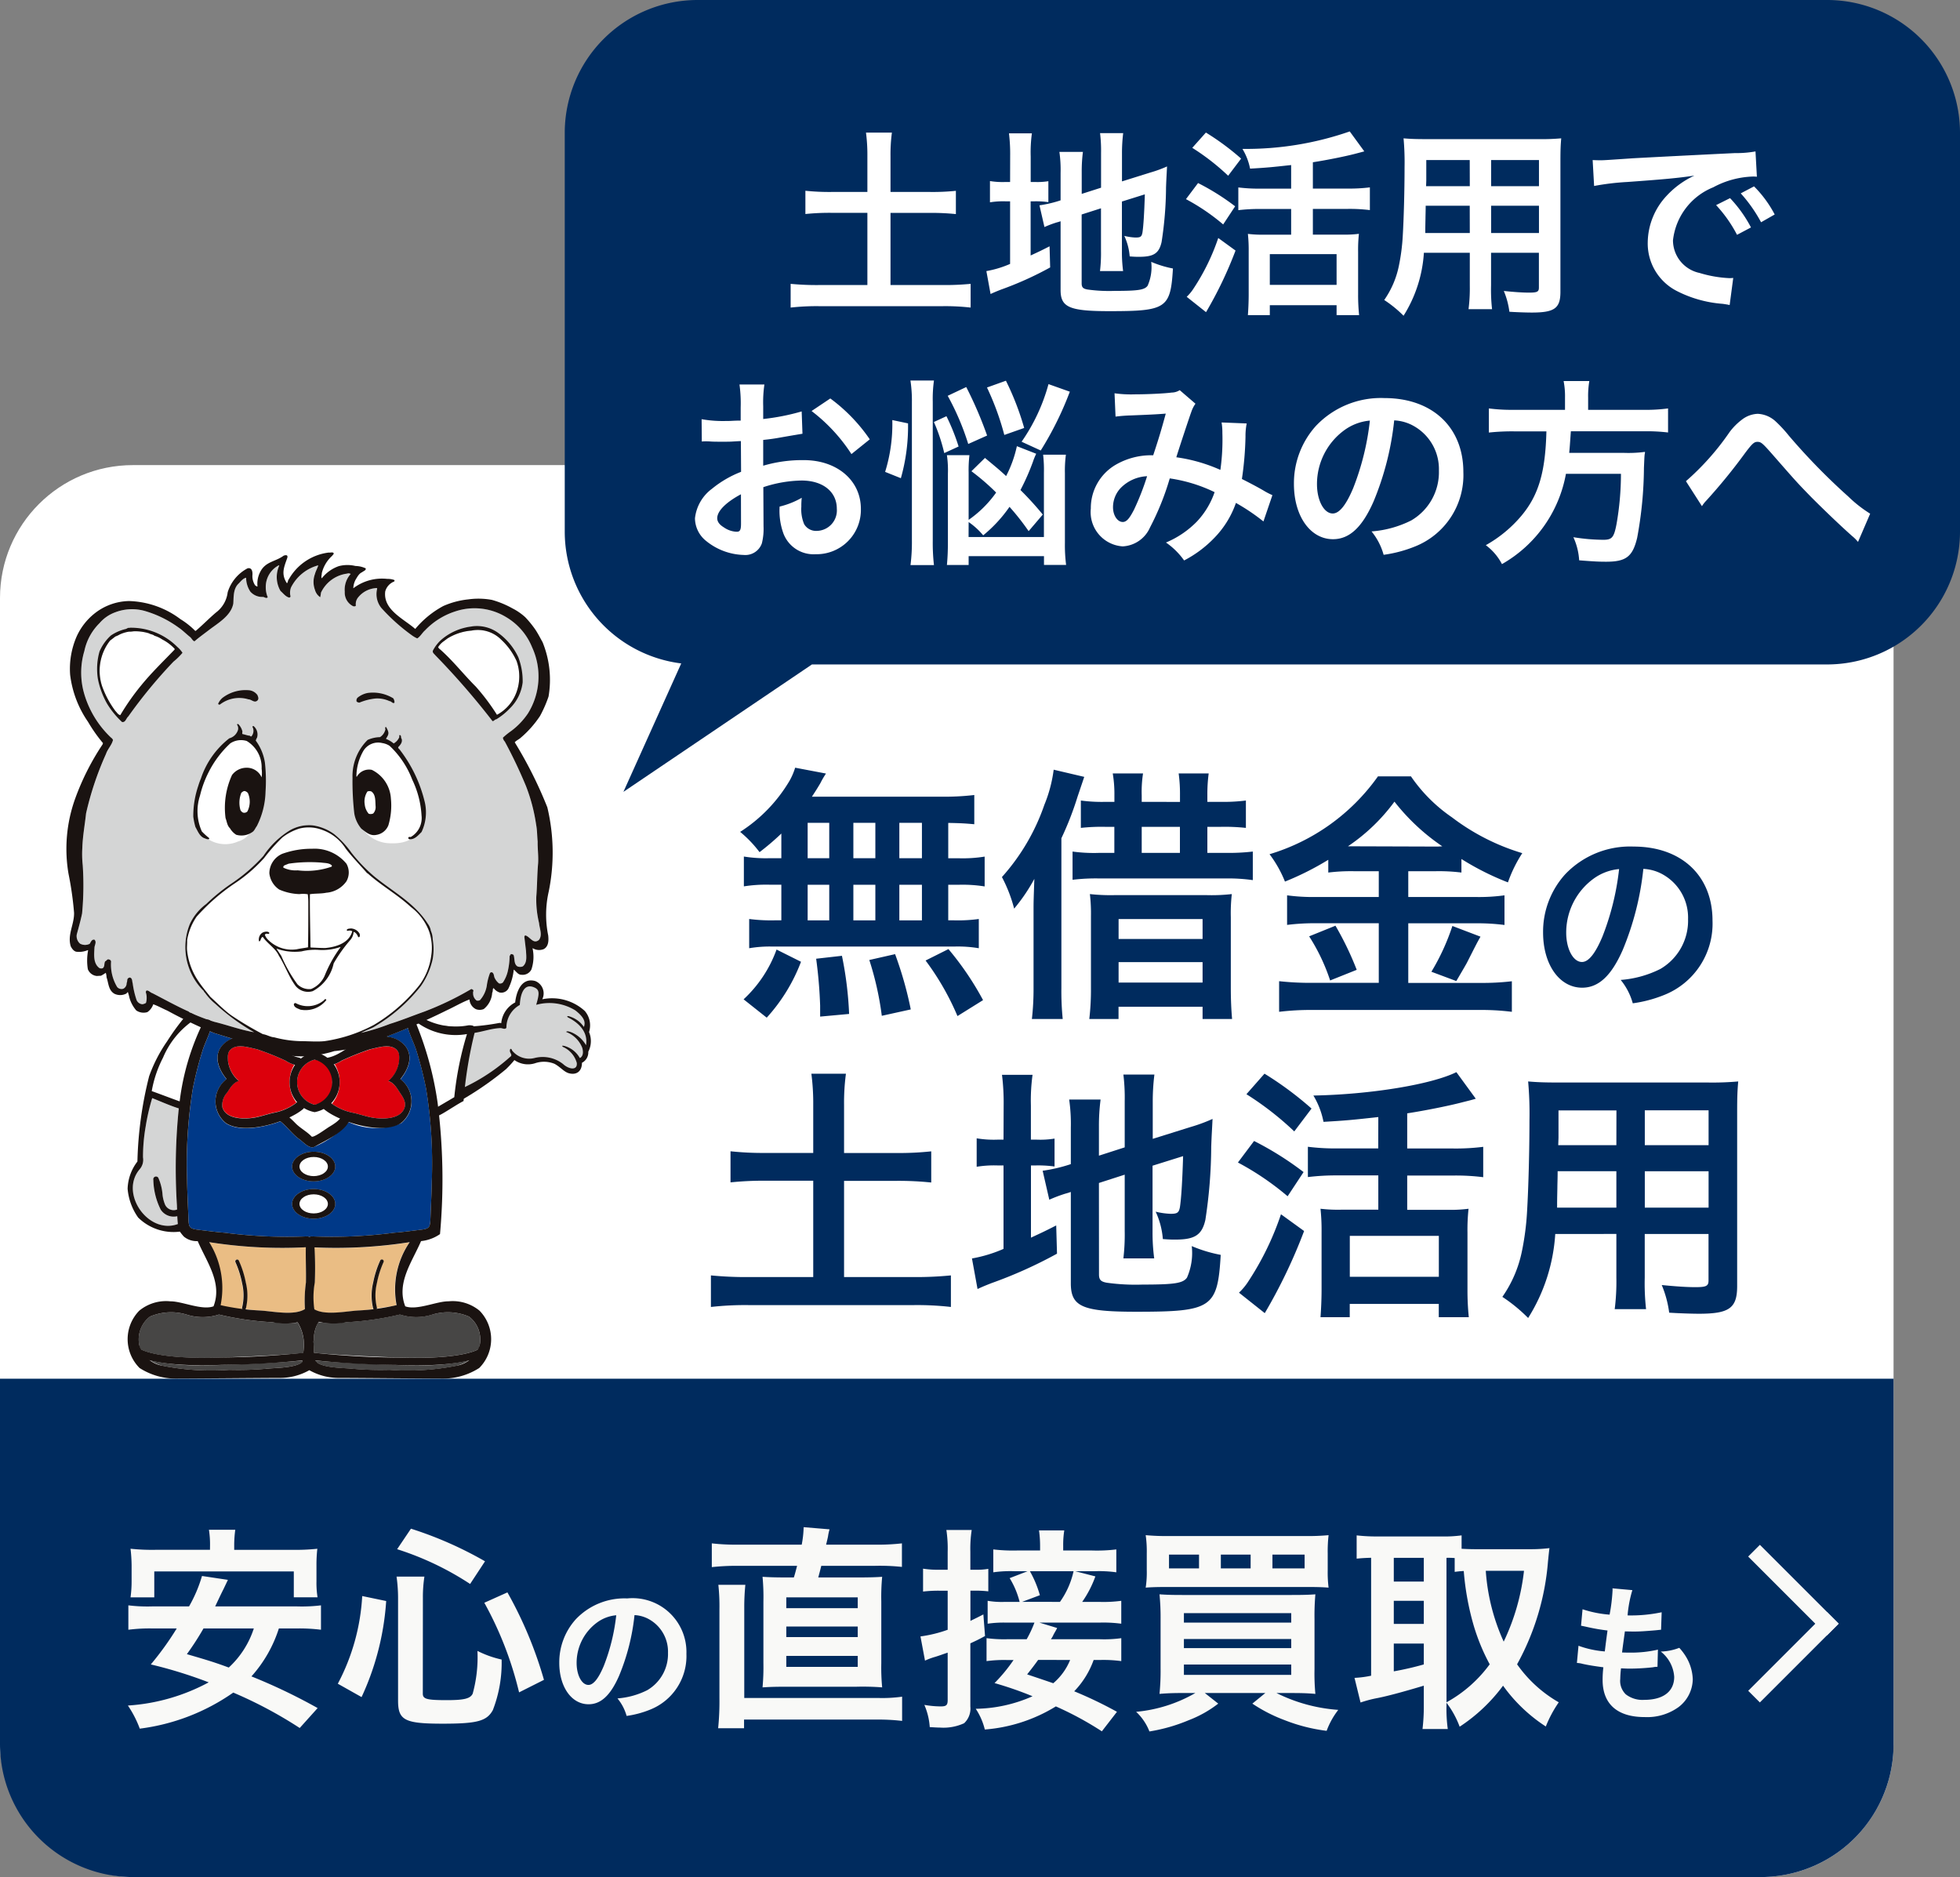 <svg xmlns="http://www.w3.org/2000/svg" width="118" height="113" viewBox="0 0 118 113">
  <rect x="0" y="0" width="118" height="113" fill="#808080" stroke="none"/>
  <g id="グループ_23146" data-name="グループ 23146" transform="translate(-1070 -521)">
    <rect id="長方形_2912" data-name="長方形 2912" width="114" height="85" rx="8" transform="translate(1070 549)" fill="#fff"/>
    <path id="パス_17966" data-name="パス 17966" d="M-26.96-8.336h-.688a8.307,8.307,0,0,1-1.568-.1V-6.64a8.612,8.612,0,0,1,1.568-.1h.688v2.144h-.368a10.277,10.277,0,0,1-1.568-.08v1.76a7.366,7.366,0,0,1,1.424-.1H-16.56a7.5,7.5,0,0,1,1.488.1v-1.76a9.23,9.23,0,0,1-1.52.08h-.32V-6.736h.624a8.407,8.407,0,0,1,1.568.1V-8.432a8.307,8.307,0,0,1-1.568.1h-.624v-2.128c.816.016,1.04.032,1.568.08v-1.76a15.177,15.177,0,0,1-2.016.1h-7.76c.224-.336.352-.544.512-.816a5.08,5.08,0,0,1,.336-.576l-1.856-.352a3.98,3.98,0,0,1-.336.784A9.2,9.2,0,0,1-29.44-9.92,7.151,7.151,0,0,1-28.272-8.7a15.047,15.047,0,0,0,1.312-1.12Zm1.584-2.128h1.3v2.128h-1.3Zm0,3.728h1.3v2.144h-1.3Zm2.752,2.144V-6.736H-21.3v2.144Zm0-3.744v-2.128H-21.3v2.128Zm2.768,3.744V-6.736h1.36v2.144Zm0-3.744v-2.128h1.36v2.128Zm5.04,8.544A17.907,17.907,0,0,0-16.9-2.864l-1.376.688a15.963,15.963,0,0,1,1.92,3.344Zm-4.352.56a22.177,22.177,0,0,0-.944-3.328l-1.552.352a18.514,18.514,0,0,1,.752,3.36Zm-3.712.272a21.576,21.576,0,0,0-.432-3.5l-1.552.176a27.786,27.786,0,0,1,.24,2.832V1.2Zm-4.96.224A10.54,10.54,0,0,0-25.776-2.1l-1.472-.736A7.613,7.613,0,0,1-29.232.16ZM-5.264-11.728v-.384a7.2,7.2,0,0,1,.08-1.328H-7.008a7.467,7.467,0,0,1,.1,1.312v.4H-7.44a9.271,9.271,0,0,1-1.488-.08v1.648a11.248,11.248,0,0,1,1.472-.064h.544v1.568h-.9a9.488,9.488,0,0,1-1.616-.08v1.7a11.607,11.607,0,0,1,1.648-.08H-.224a10.376,10.376,0,0,1,1.648.1V-8.736a12.284,12.284,0,0,1-1.616.08h-1.12v-1.568h.8a11.939,11.939,0,0,1,1.52.064v-1.648a10.6,10.6,0,0,1-1.536.08h-.784v-.4a9.563,9.563,0,0,1,.08-1.312H-3.04a9.137,9.137,0,0,1,.08,1.3v.416Zm0,3.072v-1.568h2.3v1.568ZM-11.776-.528a16,16,0,0,1-.1,1.872h1.856A16.71,16.71,0,0,1-10.1-.512V-9.536a18.867,18.867,0,0,0,.976-2.512c.336-.992.336-.992.4-1.184l-1.84-.432a8.323,8.323,0,0,1-.56,2.112A12.688,12.688,0,0,1-13.68-7.2a8.719,8.719,0,0,1,.736,1.9,10.58,10.58,0,0,0,1.216-1.792c-.048,1.376-.048,1.424-.048,1.808Zm3.456.064a15.044,15.044,0,0,1-.1,1.808h1.76V.608H-1.6v.736H.176C.128.768.1.224.1-.56V-4.784A10.192,10.192,0,0,1,.16-6.176a10.758,10.758,0,0,1-1.488.064h-5.6a11.283,11.283,0,0,1-1.456-.064A10.041,10.041,0,0,1-8.32-4.848Zm1.664-4.208H-1.6v1.2H-6.656Zm0,2.592H-1.6V-.848H-6.656ZM9.008-7.552V-6H5.232a11.809,11.809,0,0,1-1.744-.1V-4.32a13.145,13.145,0,0,1,1.728-.1H9.008V-.832H4.992a17.289,17.289,0,0,1-1.984-.1V.912A15.775,15.775,0,0,1,4.992.8H15.1a14.758,14.758,0,0,1,1.92.112V-.928a14.989,14.989,0,0,1-1.888.1H10.784V-4.416h4.032a12.677,12.677,0,0,1,1.76.1V-6.1a11.371,11.371,0,0,1-1.744.1H10.784V-7.552h1.632a10.936,10.936,0,0,1,1.568.08v-.816a16.313,16.313,0,0,0,2.8,1.408,8.167,8.167,0,0,1,.864-1.76,13.253,13.253,0,0,1-4.24-2.16,9.464,9.464,0,0,1-2.464-2.464H8.96A12.345,12.345,0,0,1,2.432-8.576,7.109,7.109,0,0,1,3.36-6.928,17.267,17.267,0,0,0,5.968-8.24v.768a11.211,11.211,0,0,1,1.568-.08Zm-1.856-1.5a11.288,11.288,0,0,0,2.8-2.688,12.623,12.623,0,0,0,2.88,2.688c-.24.016-.24.016-.384.016l-4.96-.016ZM4.816-3.632A11.652,11.652,0,0,1,6.08-.976l1.6-.64A18.543,18.543,0,0,0,6.4-4.272Zm8.624-.624A13.369,13.369,0,0,1,12.176-1.5l1.5.56c.544-.928.608-1.04.656-1.136.592-1.168.592-1.168.8-1.536Zm11.5-3.436a2.623,2.623,0,0,1,1.212.36,2.973,2.973,0,0,1,1.476,2.664,3.36,3.36,0,0,1-1.668,3,6.377,6.377,0,0,1-2.388.66A3.828,3.828,0,0,1,24.3.4a7.845,7.845,0,0,0,1.884-.5A4.623,4.623,0,0,0,29.1-4.584c0-2.7-1.872-4.452-4.752-4.452a5.387,5.387,0,0,0-4.128,1.68A5.155,5.155,0,0,0,18.9-3.864c0,1.932.984,3.324,2.352,3.324.984,0,1.752-.708,2.436-2.256A17.36,17.36,0,0,0,24.936-7.692Zm-1.464.012a15.815,15.815,0,0,1-1,4.056c-.432,1.032-.84,1.536-1.236,1.536-.528,0-.948-.78-.948-1.764a4.018,4.018,0,0,1,1.632-3.24A3.055,3.055,0,0,1,23.472-7.68ZM-25.04,9.408h-2.9a18.338,18.338,0,0,1-2.08-.1v1.872a19.144,19.144,0,0,1,2.08-.1h2.9V16.88h-3.872a21.725,21.725,0,0,1-2.288-.1v1.9a18.641,18.641,0,0,1,2.288-.112h9.92a17.98,17.98,0,0,1,2.24.112v-1.9a21.142,21.142,0,0,1-2.24.1h-4.192V11.088H-20a19.035,19.035,0,0,1,2.064.1V9.312a18.03,18.03,0,0,1-2.064.1h-3.184v-2.9a13.228,13.228,0,0,1,.112-1.872h-2.08a13.7,13.7,0,0,1,.112,1.872Zm17.2,1.808,1.552-.5v3.392a12.169,12.169,0,0,1-.08,1.648h1.856a11.609,11.609,0,0,1-.1-1.6V10.176l1.84-.576c-.048,1.552-.112,2.544-.192,3.072-.064.336-.16.4-.56.4a4.423,4.423,0,0,1-.9-.128,4.774,4.774,0,0,1,.432,1.648c.4.032.544.032.752.032,1.168,0,1.6-.272,1.808-1.184a29.54,29.54,0,0,0,.352-4.4c.032-.864.048-.976.08-1.68A9.782,9.782,0,0,1-2.3,7.84l-2.3.72V6.32a13.172,13.172,0,0,1,.1-1.632H-6.368a11.421,11.421,0,0,1,.08,1.6V9.072l-1.552.5V7.824a12.277,12.277,0,0,1,.1-1.632H-9.632a10.2,10.2,0,0,1,.1,1.7V10.08l-.144.048a9.581,9.581,0,0,1-1.552.352l.4,1.744a8.642,8.642,0,0,1,.976-.368c.064-.016.176-.048.32-.1v5.5c0,1.408.7,1.712,3.936,1.712,4.56,0,4.9-.224,5.088-3.424a8.423,8.423,0,0,1-1.744-.528,3.669,3.669,0,0,1-.288,1.9c-.24.336-.752.416-2.656.416a12.492,12.492,0,0,1-2.176-.112c-.352-.064-.464-.176-.464-.5Zm-5.744-2.608h-.368a6.266,6.266,0,0,1-1.248-.08V10.24a6.566,6.566,0,0,1,1.248-.08h.368v5.024a8.34,8.34,0,0,1-1.9.576l.336,1.84c.24-.112.384-.176.832-.352a26.931,26.931,0,0,0,3.952-1.776l-.048-1.7c-.72.368-.9.448-1.52.736V10.16h.3a7.283,7.283,0,0,1,1.12.064V8.544a5.367,5.367,0,0,1-1.072.064h-.352V6.56a11.294,11.294,0,0,1,.1-1.856h-1.84a13.66,13.66,0,0,1,.1,1.84Zm22.56.528H6.5a13.165,13.165,0,0,1-1.76-.1v1.824a14.211,14.211,0,0,1,1.76-.1h2.48v2.064H6.768A9.01,9.01,0,0,1,5.5,12.768a12.23,12.23,0,0,1,.064,1.376v3.488c0,.624-.032,1.232-.064,1.664h1.76v-.8h5.36v.8h1.808a15.743,15.743,0,0,1-.08-1.648v-3.44a11.983,11.983,0,0,1,.064-1.44,8.446,8.446,0,0,1-1.264.064H10.72V10.768h2.8a13.1,13.1,0,0,1,1.776.1V9.04a13.2,13.2,0,0,1-1.792.1H10.72V7.024c1.136-.176,2.56-.464,3.344-.672.512-.128.512-.128.784-.208l-1.168-1.6c-1.488.736-5.136,1.344-8.608,1.408A4.88,4.88,0,0,1,5.68,7.536c1.376-.08,1.7-.112,3.3-.288ZM7.264,14.4h5.36v2.464H7.264ZM1.04,5.872a18.3,18.3,0,0,1,2.88,2.24L4.96,6.736a20.342,20.342,0,0,0-2.832-2.1ZM.528,9.984A16.75,16.75,0,0,1,3.52,12.016l.96-1.456A18.883,18.883,0,0,0,1.5,8.688ZM3.12,13.1A17.391,17.391,0,0,1,1.168,17.12a3.567,3.567,0,0,1-.576.7l1.552,1.232a31.977,31.977,0,0,0,2.368-4.944Zm20.192,1.184v2.64a13.181,13.181,0,0,1-.1,1.888H25.1a14.05,14.05,0,0,1-.08-1.9V14.288h3.84v2.8c0,.336-.144.4-.8.4-.512,0-1.216-.048-2.016-.128a6.471,6.471,0,0,1,.448,1.664c.48.032,1.3.064,1.792.064,1.824,0,2.3-.336,2.3-1.664V6.912c0-.864.016-1.264.064-1.808a17.793,17.793,0,0,1-1.84.064H19.84c-.864,0-1.28-.016-1.84-.064a21.614,21.614,0,0,1,.08,2.32c0,1.888-.064,4.16-.144,5.5a16.189,16.189,0,0,1-.32,2.448,7.317,7.317,0,0,1-1.168,2.7A9.626,9.626,0,0,1,18,19.344a10.741,10.741,0,0,0,1.632-5.056Zm0-1.584H19.744c0-.32,0-.432.016-1.184,0-.224.016-.544.016-1.008h3.536Zm1.712,0V10.512h3.84V12.7Zm-1.712-3.76h-3.5l.016-.448V6.848h3.488Zm1.712,0v-2.1h3.84v2.1Z" transform="translate(1144 581)" fill="#002b5e"/>
    <g id="グループ_13" data-name="グループ 13" transform="translate(1074 554.256)">
      <path id="パス_3480" data-name="パス 3480" d="M36.071,40.3a1.568,1.568,0,0,1,.84-1.243s.118-1.575,1.2-1.29a.8.8,0,0,1,.43,1.1,2.921,2.921,0,0,1,2.562.706,1.335,1.335,0,0,1,.254,1.269,1.394,1.394,0,0,1-.046,1.183.7.7,0,0,1-.381.665c0,.508-.312.72-.7.649-.357-.053-.549-.367-.952-.586a1.67,1.67,0,0,0-1.176-.033,1.419,1.419,0,0,1-1.238-.193,6.53,6.53,0,0,1-.509.55A19.143,19.143,0,0,1,33.014,45.3L31.259,40.3c.645.117,1.319.164,1.973.229a13.5,13.5,0,0,0,2.721-.237.278.278,0,0,1,.119.016" transform="translate(-9.894 -11.966)" fill="#1a1311"/>
      <path id="パス_3481" data-name="パス 3481" d="M37.01,42.105a1.32,1.32,0,0,0,1.35.464,1.987,1.987,0,0,1,1.723.356c.348.324.88.415.832-.063a1.487,1.487,0,0,0-.819-.958c-.158-.105.019-.094.2-.022a1.51,1.51,0,0,1,.8.686s.29-.1.15-.608A1.664,1.664,0,0,0,40.28,41c.006-.059.145-.055.353.038a1.835,1.835,0,0,1,.838.758c.172-1.024-.835-1.539-1.029-1.644-.165-.076-.131-.163.1-.066a1.584,1.584,0,0,1,.8.613c.1-.27.055-.559-.516-1a2.974,2.974,0,0,0-2.355-.335c.2-.692.221-.92-.159-1.065-.7-.268-.813.712-.828,1.072a1.559,1.559,0,0,0-.806,1.3l0,.017c0,.02,0,.039-.008.062a.02.02,0,0,1-.008.014c-.1.1-.226-.005-.353,0-.562.025-1.062.223-1.595.293a11.477,11.477,0,0,1-2.52.159l.946,3.531a11.468,11.468,0,0,0,3.747-2.237c.187-.11.007-.236,0-.36,0-.061,0-.123.051-.136a.063.063,0,0,1,.033.011.458.458,0,0,1,.046.078" transform="translate(-10.189 -12.129)" fill="#d4d5d5"/>
      <path id="パス_3482" data-name="パス 3482" d="M33.876,41.694s-.525,2.942-.6,4.311l-1.411.927s-.565-4.15-1.452-5.681l.222-.232s.906,1.319,3.246.675" transform="translate(-9.625 -13.007)" fill="#fff"/>
      <path id="パス_3483" data-name="パス 3483" d="M30.56,40.95c-.1.13.2.274.33.374a3.932,3.932,0,0,0,2.89.618,19.708,19.708,0,0,0-.763,3.8c-.168.1-1.035.608-1.035.608-.09.056-.113.474-.081.523.082.137,1.089-.6,1.673-.9a25.533,25.533,0,0,1,.7-4.245c.017-.11-.116-.282-.116-.282a.712.712,0,0,0-.3-.029,4.068,4.068,0,0,1-2.884-.524.288.288,0,0,0-.407.064" transform="translate(-9.667 -12.947)" fill="#1a1311"/>
      <path id="パス_3484" data-name="パス 3484" d="M28.722,23.7c-.334.262-.524-.2-.8-.279-.054,0-.06.058-.067.087l.1.84c.012.313.085.705-.191.934a.422.422,0,0,1-.329,0c-.213-.145-.154-.436-.219-.659-.026-.068-.092-.068-.159-.081-.052.028-.052.085-.089.119a4.076,4.076,0,0,1-.09.818,2.06,2.06,0,0,1-.313.773.255.255,0,0,1-.234.057.878.878,0,0,1-.247-.3c-.073-.108-.037-.278-.159-.359a.108.108,0,0,0-.141.04,3.4,3.4,0,0,0-.191.76,1.708,1.708,0,0,1-.411.867.286.286,0,0,1-.2.023.526.526,0,0,1-.211-.453c-.024-.074.067-.145-.018-.2-.029-.009-.072-.052-.1-.036A18.449,18.449,0,0,1,21.827,28c-.7.247-1.374.527-2.076.742a12.915,12.915,0,0,1-1.73.54c.232-.131.495-.216.734-.336a10.02,10.02,0,0,0,2.875-2.486,4.541,4.541,0,0,0,.707-1.618,3.476,3.476,0,0,0,0-1.2,1.261,1.261,0,0,0-.108-.5,1.015,1.015,0,0,0-.195-.443c-.8-1.254-2.145-1.948-3.242-2.857a10.025,10.025,0,0,1-1.342-1.4,5.667,5.667,0,0,0-1.038-1.118,2.845,2.845,0,0,0-1.308-.533,2.316,2.316,0,0,0-1.368.3,5.173,5.173,0,0,0-1.593,1.543,10.433,10.433,0,0,1-2.007,1.717A11.654,11.654,0,0,0,8.7,21.525a3.137,3.137,0,0,0-.994,1.224,3.705,3.705,0,0,0,.85,4.019c0,.054.077.1.1.145a3.427,3.427,0,0,0,.6.632,12.812,12.812,0,0,0,2.325,1.7c-.819-.142-1.59-.43-2.392-.626a11.874,11.874,0,0,1-1.469-.564c-.05-.011-.083-.081-.134-.081-.723-.329-1.421-.718-2.123-1.079-.128-.036-.215-.171-.354-.163a.13.13,0,0,0-.038.136,1.1,1.1,0,0,1,0,.613.548.548,0,0,1-.212.078.411.411,0,0,1-.351-.251,5.259,5.259,0,0,1-.235-1.013c-.039-.1-.008-.264-.132-.331-.059-.031-.122.012-.165.05-.05.075-.019.192-.068.264a.367.367,0,0,1-.2.348.351.351,0,0,1-.367-.1,2.61,2.61,0,0,1-.369-1.54.144.144,0,0,0-.124-.119c-.1-.052-.151.084-.231.109-.079.127-.01.323-.154.417a.267.267,0,0,1-.191-.01c-.379-.275-.325-.791-.3-1.229.007-.155.145-.339,0-.481-.175-.029-.217.151-.291.251a.625.625,0,0,1-.575-.011.6.6,0,0,1-.195-.549c.116-.421.234-.843.321-1.265a18.1,18.1,0,0,0,.038-2.914,6.174,6.174,0,0,1-.023-1.039c.023-.712.151-1.381.224-2.067a18.754,18.754,0,0,1,1.2-3.582c.1-.3.353-.541.422-.843a.331.331,0,0,0-.123-.145,5.908,5.908,0,0,1-1.6-2.6,4.548,4.548,0,0,1,0-2.615,3.287,3.287,0,0,1,.911-1.67,2.255,2.255,0,0,1,.931-.649,2.844,2.844,0,0,1,1.9-.055,6.563,6.563,0,0,1,1.923.962c.243.163.449.376.688.567.106.079.15.226.275.268.289-.249.586-.464.887-.7.541-.412,1.319-.856,1.446-1.586.027-.431-.008-.908.343-1.218.122-.135.267-.3.428-.328a1.514,1.514,0,0,0,.257.839.946.946,0,0,0,.746.316c.11,0,.21.125.3.018a1.476,1.476,0,0,1-.118-.6,1.463,1.463,0,0,1,.759-1.306c.019-.005.05-.027.05.008a1.665,1.665,0,0,0,.077,1.524c.175.15.307.35.533.4.035-.01.083-.051.068-.088a.857.857,0,0,1,.04-.539,2.583,2.583,0,0,1,1.632-1.318c-.049.174-.154.343-.2.524a1.37,1.37,0,0,0,0,.952.777.777,0,0,0,.317.445,2.58,2.58,0,0,0,.046-.276,2.023,2.023,0,0,1,1.582-1.146.236.236,0,0,1,.212.022,1.409,1.409,0,0,0-.356,1.066.912.912,0,0,0,.511.878c.055.008.137.019.158-.044a.626.626,0,0,1,.146-.5,1.5,1.5,0,0,1,1.1-.551.034.034,0,0,1,.034.046,1.326,1.326,0,0,0,.253,1.15A11.491,11.491,0,0,0,21.1,5.358a1.662,1.662,0,0,0,.31.176c.191-.113.3-.339.468-.483a4.355,4.355,0,0,1,1.831-1.145,3.658,3.658,0,0,1,3.066.355,3.723,3.723,0,0,1,1.55,1.809,4.2,4.2,0,0,1-.253,3.984,4.345,4.345,0,0,1-1,1.049,4.415,4.415,0,0,0-.506.408.414.414,0,0,0,.116.234A29.3,29.3,0,0,1,27.95,14.42a10.613,10.613,0,0,1,.614,2.34c.062.316.057.675.09,1-.008.457.057.873.027,1.325-.06.661-.055,1.352-.11,2.015a6.065,6.065,0,0,0,.167,1.569c.028.339.227.731-.016,1.027" transform="translate(-0.288 -0.361)" fill="#d4d5d5"/>
      <path id="パス_3485" data-name="パス 3485" d="M36.28,11.936a12.86,12.86,0,0,0-1.269-1.69C34.275,9.514,33.644,8.694,32.856,8a.267.267,0,0,1-.112-.136,1.248,1.248,0,0,1,.268-.3l.3-.223a3.221,3.221,0,0,1,1.433-.468,1.985,1.985,0,0,1,1.808.559,3.962,3.962,0,0,1,.91,1.267,2.756,2.756,0,0,1-.01,1.9,2.513,2.513,0,0,1-1.174,1.346" transform="translate(-10.364 -2.163)" fill="#fff"/>
      <path id="パス_3486" data-name="パス 3486" d="M7.446,8.054c-.7.726-1.377,1.379-1.993,2.131a14.5,14.5,0,0,0-1.272,1.806c-.137-.019-.2-.154-.294-.244a5.72,5.72,0,0,1-.815-1.5,2.956,2.956,0,0,1,.48-2.733l.324-.25a1.614,1.614,0,0,0,.261-.122,2.056,2.056,0,0,1,.557-.169,1.431,1.431,0,0,0,.264-.02,2.787,2.787,0,0,1,.937.12c.106.069.238.059.33.145a1.717,1.717,0,0,1,.472.225,2.684,2.684,0,0,1,.749.566Z" transform="translate(-0.933 -2.2)" fill="#fff"/>
      <path id="パス_3487" data-name="パス 3487" d="M13.486,12.994a1.9,1.9,0,0,1,1.7-.3c.187,0,.357.24.54.07.1-.094.043-.229,0-.328a.7.7,0,0,0-.517-.29,2.292,2.292,0,0,0-1.584.458.978.978,0,0,0-.264.361.085.085,0,0,0,.124.031" transform="translate(-4.229 -3.849)" fill="#d4d5d5"/>
      <path id="パス_3488" data-name="パス 3488" d="M25.718,12.968a3.389,3.389,0,0,1,.967-.249,1.744,1.744,0,0,1,.847.157c.118,0,.2.179.3.092a.432.432,0,0,0-.072-.261,2.351,2.351,0,0,0-1.54-.322,1.385,1.385,0,0,0-.6.277.229.229,0,0,0-.064.242.309.309,0,0,0,.166.064" transform="translate(-8.084 -3.924)" fill="#d4d5d5"/>
      <path id="パス_3489" data-name="パス 3489" d="M8.5,54.583c0,.076.005.156.008.234a.569.569,0,0,1-.722-.291,2.22,2.22,0,0,1-.153-.583,3.037,3.037,0,0,0-.256-1.037.165.165,0,0,0-.3.126,4.232,4.232,0,0,0,.442,1.79.934.934,0,0,0,1,.4c.008.158.016.315.035.469-1.771.662-3.549-1.858-2.287-3.311a.871.871,0,0,0,.19-.7,10.453,10.453,0,0,1,.153-1.817,12.935,12.935,0,0,1,.4-1.752c.533.21,1.057.449,1.6.621A35.437,35.437,0,0,0,8.5,54.583" transform="translate(-1.849 -15.257)" fill="#d4d5d5"/>
      <path id="パス_3490" data-name="パス 3490" d="M9.139,46.156c-.515-.184-1.288-.421-1.8-.6a13.937,13.937,0,0,1,.788-2.129,8.6,8.6,0,0,1,1.584-2.111c.169.084.521.3.7.386a15.194,15.194,0,0,0-1.27,4.457" transform="translate(-2.322 -13.1)" fill="#fff"/>
      <path id="パス_3491" data-name="パス 3491" d="M12.576,60.807a28.1,28.1,0,0,0,5.818.307c-.014.709.023,1.414.006,2.123a7.991,7.991,0,0,0-.059,1.6.205.205,0,0,0-.025.012c-.674.4-1.958.107-2.7.072a7.579,7.579,0,0,1-.865-.095c0-.007.013-.013.016-.021a3.266,3.266,0,0,0,0-1.566,5.78,5.78,0,0,0-.424-1.328.111.111,0,1,0-.2.1,5.784,5.784,0,0,1,.4,1.271,3.122,3.122,0,0,1,0,1.454.562.562,0,0,0,.019.13c-.334-.058-1.077-.135-1.4-.215a5.078,5.078,0,0,0-.6-3.843" transform="translate(-3.981 -19.281)" fill="#eabd84"/>
      <path id="パス_3492" data-name="パス 3492" d="M7.042,67.249a3.24,3.24,0,0,1,2.169-.135,3.194,3.194,0,0,0,1.989.01,17.9,17.9,0,0,0,3.223.462,7.47,7.47,0,0,0,1.523.027.247.247,0,0,0,.012.029,2.519,2.519,0,0,1,.353,1.182,2.97,2.97,0,0,1-.038.616c-.614.062-2.015.172-4.886.273-3.535.121-4.663-.362-4.92-.509a1.178,1.178,0,0,1-.07-.251,1.735,1.735,0,0,1,.645-1.705" transform="translate(-2.018 -21.243)" fill="#474645"/>
      <path id="パス_3493" data-name="パス 3493" d="M14.347,71.736a19.148,19.148,0,0,1-2.2.064A15.069,15.069,0,0,1,8.1,71.55a2.732,2.732,0,0,1-.7-.311,14.079,14.079,0,0,0,3.211.286c.344,0,.716-.007,1.118-.021,2.744-.093,4.147-.2,4.819-.264,0,.029,0,.057,0,.086v0l0,0c-.4.367-1.691.349-2.191.406" transform="translate(-2.341 -22.589)" fill="#474645"/>
      <path id="パス_3494" data-name="パス 3494" d="M26.389,71.8a19.17,19.17,0,0,1-2.206-.064c-.5-.057-1.793-.038-2.193-.406l-.044-.033-.036-.05s-.005-.01-.01-.015c.64.065,2.044.173,4.905.272.4.016.774.021,1.117.021a14.073,14.073,0,0,0,3.212-.286,2.716,2.716,0,0,1-.7.311,15.08,15.08,0,0,1-4.045.251" transform="translate(-6.932 -22.586)" fill="#474645"/>
      <path id="パス_3495" data-name="パス 3495" d="M28.955,67.113a3.24,3.24,0,0,1,2.169.135,1.735,1.735,0,0,1,.645,1.706,1.174,1.174,0,0,1-.072.255c-.248.145-1.353.626-4.918.5-3.048-.107-4.441-.224-4.995-.284,0-.217-.01-.436-.026-.653,0-.014,0-.029,0-.043a.321.321,0,0,0,.024-.127c0-.027,0-.057,0-.085a2.166,2.166,0,0,1,.271-.936,6.273,6.273,0,0,0,1.685,0,17.888,17.888,0,0,0,3.225-.463,3.2,3.2,0,0,0,1.992-.01" transform="translate(-6.887 -21.243)" fill="#474645"/>
      <path id="パス_3496" data-name="パス 3496" d="M26.759,64.6c-.327.079-.863.137-1.2.2a.1.1,0,0,0,0-.059,3.109,3.109,0,0,1,0-1.452,5.81,5.81,0,0,1,.4-1.272.112.112,0,0,0-.048-.15.11.11,0,0,0-.15.047,5.856,5.856,0,0,0-.424,1.328,3.27,3.27,0,0,0,0,1.567.1.1,0,0,0,.017.021,7.608,7.608,0,0,1-.866.094c-.737.034-2.016.324-2.692-.069a5,5,0,0,1,.026-1.611c.038-.7.014-1.414-.018-2.116a28.733,28.733,0,0,0,5.73-.315,5.036,5.036,0,0,0-.788,3.79" transform="translate(-6.882 -19.281)" fill="#eabd84"/>
      <path id="パス_3497" data-name="パス 3497" d="M25.359,51.082c-.012.746-.053,1.492-.08,2.235-.022.6-.042.688-.575.753s-1.07.138-1.613.18a29.047,29.047,0,0,1-4.928.22.291.291,0,0,0-.174.033.3.3,0,0,0-.175-.033,29,29,0,0,1-4.925-.22c-.541-.042-1.072-.114-1.612-.18s-.554-.157-.574-.753c-.027-.743-.069-1.489-.08-2.235a28.094,28.094,0,0,1,.349-5.521,22.127,22.127,0,0,1,.567-2.226c.12-.407.324-.8.459-1.206.075.029.148.061.225.088,0,0,.452.148,1.118.348a1.479,1.479,0,0,0-.327.173c-.882.615-.6,1.571-.014,2.273a1.677,1.677,0,0,0-.04,2.649c.752.5,2.154.3,3.279-.114.415.326.726.785,1.161,1.087.2.138.6.61.9.434a5.521,5.521,0,0,0,2.044-1.479,4.013,4.013,0,0,0,3.165.072,1.677,1.677,0,0,0-.04-2.649c.582-.7.868-1.658-.013-2.273a1.546,1.546,0,0,0-.724-.27c-.036-.011-.072-.018-.108-.027q.652-.248,1.3-.516c.124.475.381.935.52,1.41a21.944,21.944,0,0,1,.567,2.226,27.939,27.939,0,0,1,.35,5.521" transform="translate(-3.36 -13.294)" fill="#003988"/>
      <path id="パス_3498" data-name="パス 3498" d="M10.626,31.03a3.483,3.483,0,0,1,.571-1.415,12.212,12.212,0,0,1,2.252-1.974,9.21,9.21,0,0,0,1.813-1.552,10.655,10.655,0,0,1,1.1-1.241,3.3,3.3,0,0,1,1.018-.533,2.3,2.3,0,0,1,1.4.086,2.762,2.762,0,0,1,1.39,1.112c.381.5.858.988,1.29,1.483l.042.019c.836.748,1.776,1.263,2.594,2.024a3.282,3.282,0,0,1,1.085,1.448,3.025,3.025,0,0,1,.133,1.484,3.807,3.807,0,0,1-.711,1.763,10.009,10.009,0,0,1-2.748,2.4,9,9,0,0,1-2.978.977c-.448.046-.934,0-1.395,0a6.644,6.644,0,0,1-1.616-.23c-.248-.017-.446-.158-.688-.192a19.15,19.15,0,0,1-1.918-1.142c-.436-.318-.836-.735-1.241-1.1-.254-.323-.53-.645-.748-.982a4.018,4.018,0,0,1-.661-1.868c-.008-.2.018-.379.007-.565" transform="translate(-3.361 -7.686)" fill="#fff"/>
      <path id="パス_3499" data-name="パス 3499" d="M27.469,46.314c.163.249.4.561.3.9-.221.733-1.317.723-1.92.625-.416-.068-.8-.217-1.207-.3A3.311,3.311,0,0,1,23.386,47a1.982,1.982,0,0,0,.465-1.3,2.036,2.036,0,0,0-.3-1.082,2.412,2.412,0,0,0,.423-.209,16.76,16.76,0,0,1,1.715-.684c.457-.1,1.161-.35,1.566,0,.215.181.2.421.181.7a1.886,1.886,0,0,1-.653,1.216c.334.081.523.427.69.68" transform="translate(-7.402 -13.808)" fill="#dc000c"/>
      <path id="パス_3500" data-name="パス 3500" d="M14.056,44.418c-.014-.275-.033-.515.181-.7.406-.347,1.11-.093,1.567,0a17.009,17.009,0,0,1,1.716.685,2.1,2.1,0,0,0,.532.246,2.037,2.037,0,0,0-.282,1.045,2,2,0,0,0,.416,1.24l-.009,0a3.253,3.253,0,0,1-1.327.593c-.409.082-.791.231-1.207.3-.6.1-1.7.109-1.919-.625a1.114,1.114,0,0,1,.3-.9c.167-.253.355-.6.691-.68a1.889,1.889,0,0,1-.655-1.216" transform="translate(-4.336 -13.808)" fill="#dc000c"/>
      <path id="パス_3501" data-name="パス 3501" d="M22.431,46.071a1.238,1.238,0,0,1-1.06,1.357,1.4,1.4,0,0,1,0-2.714,1.239,1.239,0,0,1,1.06,1.357" transform="translate(-6.429 -14.178)" fill="#dc000c"/>
      <path id="パス_3502" data-name="パス 3502" d="M20.374,44.521a.215.215,0,0,0-.056-.023,2.117,2.117,0,0,1-.34-.1,5.059,5.059,0,0,0,.525.024,1.238,1.238,0,0,0-.129.1" transform="translate(-6.323 -14.077)" fill="#fff"/>
      <path id="パス_3503" data-name="パス 3503" d="M20.453,49.083a.227.227,0,0,0,.029-.029,1.293,1.293,0,0,0,.679.2,1.318,1.318,0,0,0,.6-.149,4.19,4.19,0,0,0,.924.539,2.657,2.657,0,0,1-.669.509c-.209.13-.939.674-1.039.567-.267-.285-.658-.49-.946-.774-.122-.123-.25-.25-.382-.369a3.9,3.9,0,0,0,.806-.491" transform="translate(-6.219 -15.555)" fill="#fff"/>
      <path id="パス_3504" data-name="パス 3504" d="M22.952,44.31a1.459,1.459,0,0,0-.343-.211,6.491,6.491,0,0,0,.67-.173,5.882,5.882,0,0,0,.672-.092,3.14,3.14,0,0,1-1,.475" transform="translate(-7.156 -13.9)" fill="#fff"/>
      <path id="パス_3505" data-name="パス 3505" d="M19.97,27.793a1.679,1.679,0,0,1-.845-.162c-.033-.061.021-.113.064-.141l.25-.1a8.86,8.86,0,0,1,1.974-.065c.215.033.468.012.624.171.006.025.006.061-.02.076a4.543,4.543,0,0,1-2.047.216" transform="translate(-6.05 -8.659)" fill="#fff"/>
      <path id="パス_3506" data-name="パス 3506" d="M20.036,35.037a3.338,3.338,0,0,1,1.022-.089,3.309,3.309,0,0,0,1.313-.176V34.8a7.56,7.56,0,0,0-.947,1.7,1.527,1.527,0,0,1-.817.809,1,1,0,0,1-.824-.283,8.673,8.673,0,0,1-.973-1.705c-.093-.148-.2-.288-.288-.446a3.2,3.2,0,0,0,1.515.168" transform="translate(-5.862 -11.026)" fill="#fff"/>
      <path id="パス_3507" data-name="パス 3507" d="M14.932,16.126a.8.8,0,0,1,.08-.183.657.657,0,0,0-.206-.687.05.05,0,0,0-.071.041.509.509,0,0,1-.043.549c-.053.085-.092-.021-.144-.016-.144-.014-.269-.072-.411-.094-.038-.048-.007-.107-.007-.153a.937.937,0,0,0-.251-.452c-.037,0-.068,0-.077.03a.4.4,0,0,1,.063.32.743.743,0,0,1-.524.508,5.1,5.1,0,0,0-1.711,2.424,4.359,4.359,0,0,0-.158.438,5.654,5.654,0,0,0-.3,1.851,4.07,4.07,0,0,0,.129.628c.147.251.256.6.593.691a.388.388,0,0,0,.217.044c.015-.028.035-.05.015-.071a3.883,3.883,0,0,1-.439-.4,2.991,2.991,0,0,1-.109-2.161,6.3,6.3,0,0,1,.5-1.368A6.1,6.1,0,0,1,13.4,16.292a1.169,1.169,0,0,1,.986-.143,1.846,1.846,0,0,1,.906,1.67,1.886,1.886,0,0,1,0,.519.976.976,0,0,0-.932-.577,1.1,1.1,0,0,0-.852.438,4.741,4.741,0,0,0-.388,2.593c.083.212.092.445.264.611a1.161,1.161,0,0,0,.373.391,1.117,1.117,0,0,0,.943-.142c.155-.081.2-.249.3-.376a4.8,4.8,0,0,0,.526-2.075,9.657,9.657,0,0,0-.038-1.75,2.981,2.981,0,0,0-.553-1.326" transform="translate(-3.535 -4.798)" fill="#d4d5d5"/>
      <path id="パス_3508" data-name="パス 3508" d="M15.522,18.089c-.143-.647-.478-1.569-1.184-1.756a.265.265,0,0,0-.245.05,1.979,1.979,0,0,0-1.247.674,4.64,4.64,0,0,0-1.153,2.407c-.076.7-.668,2.059.038,2.65.024.02.05.036.075.055a1.913,1.913,0,0,0,2.132.409,1.29,1.29,0,0,0,.811-.686A1.39,1.39,0,0,0,15,21.44a7.5,7.5,0,0,0,.52-3.351" transform="translate(-3.605 -5.176)" fill="#fff"/>
      <path id="パス_3509" data-name="パス 3509" d="M28.055,16.771c-.033-.048-.115-.086-.115-.168.138-.143.269-.3.212-.5-.068-.066,0-.229-.125-.229-.042.034,0,.094-.023.139a.8.8,0,0,1-.334.366,1.7,1.7,0,0,0-.464-.275c.059-.124.171-.232.141-.408a1,1,0,0,0-.141-.311c-.1.016,0,.149-.053.214a.716.716,0,0,1-.308.4,1.919,1.919,0,0,0-.743.167,3.054,3.054,0,0,0-.91,2.286,16.849,16.849,0,0,0,.113,2.148,1.906,1.906,0,0,0,.424.91c.263.2.53.453.9.374a.931.931,0,0,0,.729-.583,4.169,4.169,0,0,0,.15-1.6,2.059,2.059,0,0,0-1.146-1.732.841.841,0,0,0-.908.414c-.017,0-.017-.014-.023-.021a3.112,3.112,0,0,1,.422-1.54,1.038,1.038,0,0,1,1.135-.466,1.188,1.188,0,0,1,.437.162,5.487,5.487,0,0,1,1.369,2.045,5.683,5.683,0,0,1,.558,2.163,1.312,1.312,0,0,1-.653,1.287c-.053-.01-.13-.018-.144.044-.013.044.038.08.064.089.321.025.53-.237.733-.436a2.746,2.746,0,0,0,.2-1.773,8.3,8.3,0,0,0-1.5-3.165" transform="translate(-7.969 -4.879)" fill="#d4d5d5"/>
      <path id="パス_3510" data-name="パス 3510" d="M28.947,18.843a4.2,4.2,0,0,0-1.762-2.123,1.174,1.174,0,0,0-1.571.754,7.231,7.231,0,0,0-.122,3.208,1.76,1.76,0,0,0,.079.677,2.084,2.084,0,0,0,1.757,1.413c2.654.23,2.381-2.168,1.618-3.929" transform="translate(-8.027 -5.273)" fill="#fff"/>
      <path id="パス_3511" data-name="パス 3511" d="M21.176,52.83c-.717,0-1.3.4-1.3.893s.585.893,1.3.893,1.3-.4,1.3-.893-.583-.893-1.3-.893" transform="translate(-6.291 -16.752)" fill="#d4d5d5"/>
      <path id="パス_3512" data-name="パス 3512" d="M21.383,54.447c-.472,0-.856-.26-.856-.577s.383-.578.856-.578.856.259.856.578-.385.577-.856.577" transform="translate(-6.497 -16.898)" fill="#fff"/>
      <path id="パス_3513" data-name="パス 3513" d="M21.176,56.12c-.717,0-1.3.4-1.3.894s.585.893,1.3.893,1.3-.4,1.3-.893-.583-.894-1.3-.894" transform="translate(-6.291 -17.795)" fill="#d4d5d5"/>
      <path id="パス_3514" data-name="パス 3514" d="M21.383,57.737c-.472,0-.856-.258-.856-.576s.383-.578.856-.578.856.258.856.578-.385.576-.856.576" transform="translate(-6.497 -17.942)" fill="#fff"/>
      <path id="パス_3515" data-name="パス 3515" d="M37.679,9.89a4.019,4.019,0,0,0-.26-1.521,3.765,3.765,0,0,0-1.274-1.511,2.183,2.183,0,0,0-1.5-.352c-.128.025-.252.033-.376.066a3.392,3.392,0,0,0-1.372.645,2.25,2.25,0,0,0-.624.755c-.032.126.088.193.154.279a45.722,45.722,0,0,1,3.438,3.959c.09.005.14-.109.23-.109a4.072,4.072,0,0,0,.815-.658,2.621,2.621,0,0,0,.768-1.555m-1.55,1.938a12.86,12.86,0,0,0-1.269-1.69c-.736-.732-1.367-1.552-2.155-2.247a.267.267,0,0,1-.112-.136,1.247,1.247,0,0,1,.268-.3l.3-.223a3.221,3.221,0,0,1,1.433-.468,1.985,1.985,0,0,1,1.808.559,3.962,3.962,0,0,1,.91,1.267,2.756,2.756,0,0,1-.01,1.9,2.513,2.513,0,0,1-1.174,1.346" transform="translate(-10.213 -2.055)" fill="#1a1311"/>
      <path id="パス_3516" data-name="パス 3516" d="M7.537,7.8A3.933,3.933,0,0,0,4.688,6.639c-.036.015-.094,0-.133.015l-.113.058a2.654,2.654,0,0,0-.91.394,2.762,2.762,0,0,0-.684.962,3.843,3.843,0,0,0-.1,1.648,5.011,5.011,0,0,0,.557,1.5,5.191,5.191,0,0,0,.9,1.1c.209.033.242-.225.37-.332A29.66,29.66,0,0,1,7.3,8.679a3.916,3.916,0,0,0,.542-.531A1.54,1.54,0,0,0,7.537,7.8m-.168.154c-.7.726-1.377,1.379-1.993,2.131A14.5,14.5,0,0,0,4.1,11.9c-.137-.019-.2-.154-.294-.244A5.72,5.72,0,0,1,3,10.148a2.956,2.956,0,0,1,.48-2.733l.324-.25a1.614,1.614,0,0,0,.261-.122,2.056,2.056,0,0,1,.557-.169,1.431,1.431,0,0,0,.264-.02,2.787,2.787,0,0,1,.937.12c.106.069.238.059.33.145a1.717,1.717,0,0,1,.472.225,2.684,2.684,0,0,1,.749.566Z" transform="translate(-0.856 -2.105)" fill="#1a1311"/>
      <path id="パス_3517" data-name="パス 3517" d="M13.486,12.994a1.9,1.9,0,0,1,1.7-.3c.187,0,.357.24.54.07.1-.094.043-.229,0-.328a.7.7,0,0,0-.517-.29,2.292,2.292,0,0,0-1.584.458.978.978,0,0,0-.264.361.085.085,0,0,0,.124.031" transform="translate(-4.229 -3.849)" fill="#1a1311"/>
      <path id="パス_3518" data-name="パス 3518" d="M25.718,12.968a3.389,3.389,0,0,1,.967-.249,1.744,1.744,0,0,1,.847.157c.118,0,.2.179.3.092a.432.432,0,0,0-.072-.261,2.351,2.351,0,0,0-1.54-.322,1.385,1.385,0,0,0-.6.277.229.229,0,0,0-.064.242.309.309,0,0,0,.166.064" transform="translate(-8.084 -3.924)" fill="#1a1311"/>
      <path id="パス_3519" data-name="パス 3519" d="M28.946,15.331a25.3,25.3,0,0,0-1.957-3.9c.1-.116.258-.175.375-.286a6.281,6.281,0,0,0,1.149-1.3,7.437,7.437,0,0,0,.512-1.17,6,6,0,0,0-.36-3.274c-.145-.255-.271-.511-.439-.761a6.182,6.182,0,0,0-.6-.736,3.455,3.455,0,0,0-.781-.539,5.6,5.6,0,0,0-1.23-.507,4.449,4.449,0,0,0-1.421-.031,4.987,4.987,0,0,0-1.506.4A5.718,5.718,0,0,0,21,4.607c-.7-.614-1.947-1.151-1.807-2.26a.892.892,0,0,1,.512-.585.065.065,0,0,0,.036-.1,1.1,1.1,0,0,0-.416-.067,2.856,2.856,0,0,0-2.054.563,1.176,1.176,0,0,1,.146-.531c.1-.161.2-.359.383-.434.078-.073.247-.108.218-.233A1.5,1.5,0,0,0,17.4.817a2.041,2.041,0,0,0-1,.008,2.225,2.225,0,0,0-1.027.735c-.055-.105.007-.2,0-.309A2.057,2.057,0,0,1,15.993.209c.036-.058.122-.1.087-.176-.075-.068-.193-.006-.287-.025a3.206,3.206,0,0,0-2.4,1.6c-.067.067-.049.176-.117.251-.358-.543-.19-.94,0-1.474.132-.328-.2-.188-.2-.188-.506.374-1.1.342-1.418.994a1.535,1.535,0,0,0-.156.853c-.053.026-.093-.047-.135-.053A1,1,0,0,1,11.2,1.33c.012-.489-.3-.37-.3-.37A2.442,2.442,0,0,0,9.707,2.4a1.781,1.781,0,0,1-.7,1.214c-.42.356-.8.751-1.219,1.106H7.75a4.66,4.66,0,0,0-.883-.7,5.387,5.387,0,0,0-3.1-1.093A3.442,3.442,0,0,0,1.791,3.6,3.734,3.734,0,0,0,.61,5.071,4.893,4.893,0,0,0,.222,7.363,6.3,6.3,0,0,0,1.3,10.2a9.127,9.127,0,0,0,.9,1.279l-.021.073A15.209,15.209,0,0,0,.513,14.857a8.926,8.926,0,0,0-.39,4.478,20.074,20.074,0,0,1,.336,2.357c.017.7-.414,1.325-.2,2.018.07.146.193.311.351.331a1.363,1.363,0,0,0,.679-.1l.016.015a3.258,3.258,0,0,0-.016,1.137.644.644,0,0,0,.543.406l.249-.015a2.572,2.572,0,0,0,.288-.176.954.954,0,0,1,.045.27c.126.352.106.774.472.99a.8.8,0,0,0,.721-.011c.032-.026.05-.072.091-.089a2.732,2.732,0,0,1,.091.326,2,2,0,0,0,.416.781.788.788,0,0,0,.667.1.917.917,0,0,0,.354-.473c.3.106.575.264.858.387a29.751,29.751,0,0,0,2.776,1.333s1.813.589,3.509,1c1.489.873,3.752.1,3.752.1a8.744,8.744,0,0,0,2.454-.6L18.6,29.4a41.354,41.354,0,0,0,4.331-1.851c.45-.208.88-.468,1.335-.637a.694.694,0,0,0,.387.585.641.641,0,0,0,.47-.007,1.366,1.366,0,0,0,.509-.985c.053-.076.018-.193.065-.269l.033.007a.724.724,0,0,0,.36.253.493.493,0,0,0,.511-.227,3.36,3.36,0,0,0,.329-1.155c.139.1.257.317.461.311a.59.59,0,0,0,.6-.314,2.373,2.373,0,0,0,.071-1.275l.01-.009a.739.739,0,0,0,.666.053c.29-.161.3-.511.266-.823a6.264,6.264,0,0,1,.033-2.648,11.74,11.74,0,0,0-.089-5.079M15.525,29.423c-.447.045-.933,0-1.394,0a6.706,6.706,0,0,1-1.616-.23c-.248-.018-.447-.158-.688-.192a19.411,19.411,0,0,1-1.918-1.143c-.435-.318-.836-.735-1.241-1.1-.254-.323-.529-.646-.748-.982a4.018,4.018,0,0,1-.661-1.868c-.009-.2.017-.379.007-.565a3.494,3.494,0,0,1,.571-1.415,12.23,12.23,0,0,1,2.251-1.974A9.191,9.191,0,0,0,11.9,18.4a10.6,10.6,0,0,1,1.1-1.241,3.284,3.284,0,0,1,1.018-.533,2.29,2.29,0,0,1,1.4.086,2.758,2.758,0,0,1,1.391,1.112c.381.5.857.987,1.29,1.483l.041.019c.837.748,1.776,1.263,2.6,2.024A3.278,3.278,0,0,1,21.829,22.8a3.023,3.023,0,0,1,.132,1.484,3.815,3.815,0,0,1-.709,1.763,10.039,10.039,0,0,1-2.748,2.4,9.03,9.03,0,0,1-2.979.977m12.91-6.087c-.334.262-.524-.2-.8-.279-.054,0-.06.058-.067.087l.1.84c.012.313.085.705-.191.934a.422.422,0,0,1-.329,0c-.213-.145-.154-.436-.219-.659-.026-.068-.092-.068-.159-.081-.052.028-.052.085-.089.119a4.076,4.076,0,0,1-.09.818,2.06,2.06,0,0,1-.313.773.255.255,0,0,1-.234.057.878.878,0,0,1-.247-.3c-.073-.108-.037-.278-.159-.359a.108.108,0,0,0-.141.04,3.4,3.4,0,0,0-.191.76,1.708,1.708,0,0,1-.411.867.286.286,0,0,1-.2.023.526.526,0,0,1-.211-.453c-.024-.074.067-.145-.018-.2-.029-.009-.072-.052-.1-.036a18.449,18.449,0,0,1-2.818,1.354c-.7.247-1.374.527-2.076.742a12.915,12.915,0,0,1-1.73.54c.232-.131.495-.216.734-.336A10.02,10.02,0,0,0,21.343,26.1a4.541,4.541,0,0,0,.707-1.618,3.476,3.476,0,0,0,0-1.2,1.261,1.261,0,0,0-.108-.5,1.015,1.015,0,0,0-.195-.443c-.8-1.254-2.145-1.948-3.242-2.857a10.025,10.025,0,0,1-1.342-1.4,5.667,5.667,0,0,0-1.038-1.118,2.845,2.845,0,0,0-1.308-.533,2.316,2.316,0,0,0-1.368.3,5.173,5.173,0,0,0-1.593,1.543A10.433,10.433,0,0,1,9.848,19.99a11.655,11.655,0,0,0-1.433,1.175,3.137,3.137,0,0,0-.994,1.224,3.705,3.705,0,0,0,.85,4.019c0,.054.077.1.1.145a3.427,3.427,0,0,0,.6.632,12.812,12.812,0,0,0,2.325,1.7c-.819-.142-1.59-.43-2.392-.626a11.874,11.874,0,0,1-1.469-.564c-.05-.011-.083-.081-.134-.081-.723-.329-1.421-.718-2.123-1.079-.128-.036-.215-.171-.354-.163a.13.13,0,0,0-.038.136,1.1,1.1,0,0,1,0,.613.548.548,0,0,1-.212.078.411.411,0,0,1-.351-.251,5.26,5.26,0,0,1-.235-1.013c-.039-.1-.008-.264-.132-.331-.059-.031-.122.012-.165.05-.05.075-.019.192-.068.264a.367.367,0,0,1-.2.348.351.351,0,0,1-.367-.1,2.61,2.61,0,0,1-.369-1.54.144.144,0,0,0-.124-.119c-.1-.052-.151.084-.231.109-.079.127-.01.323-.154.417a.267.267,0,0,1-.191-.01c-.379-.275-.325-.791-.3-1.229.007-.155.145-.339,0-.481-.175-.029-.217.151-.291.251a.625.625,0,0,1-.575-.011A.6.6,0,0,1,.621,23c.116-.421.234-.843.321-1.265a18.1,18.1,0,0,0,.038-2.914,6.174,6.174,0,0,1-.023-1.039c.023-.712.151-1.381.224-2.067a18.754,18.754,0,0,1,1.2-3.582c.1-.3.353-.541.422-.843a.331.331,0,0,0-.123-.145,5.908,5.908,0,0,1-1.6-2.6,4.548,4.548,0,0,1,0-2.615,3.287,3.287,0,0,1,.911-1.67,2.255,2.255,0,0,1,.931-.649,2.844,2.844,0,0,1,1.9-.055,6.563,6.563,0,0,1,1.923.962c.243.163.449.376.688.567.106.079.15.226.275.268C8,5.1,8.3,4.889,8.6,4.657c.541-.412,1.319-.856,1.446-1.586.027-.431-.008-.908.343-1.218.122-.135.267-.3.428-.328a1.514,1.514,0,0,0,.257.839.946.946,0,0,0,.746.316c.11,0,.21.125.3.018A1.476,1.476,0,0,1,12,2.1,1.463,1.463,0,0,1,12.76.789c.019-.005.05-.027.05.008a1.665,1.665,0,0,0,.077,1.524c.175.15.307.35.533.4.035-.01.083-.051.068-.088a.857.857,0,0,1,.04-.539A2.583,2.583,0,0,1,15.161.777c-.049.174-.154.343-.2.524a1.37,1.37,0,0,0,0,.952.777.777,0,0,0,.317.445,2.58,2.58,0,0,0,.046-.276A2.023,2.023,0,0,1,16.9,1.276a.236.236,0,0,1,.212.022,1.409,1.409,0,0,0-.356,1.066.912.912,0,0,0,.511.878c.055.008.137.019.158-.044a.626.626,0,0,1,.146-.5,1.5,1.5,0,0,1,1.1-.551.034.034,0,0,1,.034.046,1.326,1.326,0,0,0,.253,1.15A11.491,11.491,0,0,0,20.81,5a1.662,1.662,0,0,0,.31.176c.191-.113.3-.339.468-.483a4.355,4.355,0,0,1,1.831-1.145,3.658,3.658,0,0,1,3.066.355,3.723,3.723,0,0,1,1.55,1.809,4.2,4.2,0,0,1-.253,3.984,4.345,4.345,0,0,1-1,1.049,4.415,4.415,0,0,0-.506.408.414.414,0,0,0,.116.234,29.3,29.3,0,0,1,1.273,2.676,10.613,10.613,0,0,1,.614,2.34c.062.316.057.675.09,1-.008.457.057.873.027,1.325-.06.661-.055,1.352-.11,2.015a6.065,6.065,0,0,0,.167,1.569c.028.339.227.731-.016,1.027" transform="translate(0 0)" fill="#1a1311"/>
      <path id="パス_3520" data-name="パス 3520" d="M22.522,30.909c-.1.025-.243,0-.286.1.01.027.022.061.06.05a.37.37,0,0,1,.274.025c-.191.71-.965.946-1.613,1.009-.285.005-.6-.022-.885-.028l-.018-.035c-.013-1.084-.044-2.124-.036-3.175.319-.051.681-.023.985-.089a1.628,1.628,0,0,0,1.215-.688,1.075,1.075,0,0,0,0-1.059,2.478,2.478,0,0,0-2.065-.9,5.151,5.151,0,0,0-1.806.307,1.289,1.289,0,0,0-.77,1.165,1.351,1.351,0,0,0,.594.983,3.284,3.284,0,0,0,1.219.275,1.642,1.642,0,0,1,.5.009,3.84,3.84,0,0,1,.033.446c0,.923,0,1.828-.019,2.748-.214.044-.439.066-.662.115a2,2,0,0,1-1.723-.551.776.776,0,0,1-.214-.325.148.148,0,0,1,.142-.057c.038.009.1.028.122-.022s-.038-.079-.083-.094a.474.474,0,0,0-.356.074.5.5,0,0,0-.18.483.036.036,0,0,0,.053.008c.076-.083.059-.218.179-.259.267.4.776.69.969,1.136.375.587.584,1.239.992,1.8a.968.968,0,0,0,1.046.331,2.467,2.467,0,0,0,1.26-1.671,8.825,8.825,0,0,1,1-1.407.825.825,0,0,0,.2-.483c.128.009.23.178.275.3.016.007.04.023.064.007.051-.044.042-.127.024-.2a.615.615,0,0,0-.5-.318m-3.242-3.5a1.685,1.685,0,0,1-.844-.161c-.033-.061.021-.114.063-.141l.251-.1a8.854,8.854,0,0,1,1.973-.065c.215.033.469.012.625.172.005.025.005.061-.021.076a4.537,4.537,0,0,1-2.048.216m2.589,4.637a7.6,7.6,0,0,0-.947,1.7,1.528,1.528,0,0,1-.818.809,1,1,0,0,1-.824-.283,8.613,8.613,0,0,1-.971-1.705c-.094-.148-.2-.288-.289-.445a3.206,3.206,0,0,0,1.514.167,3.345,3.345,0,0,1,1.023-.089,3.308,3.308,0,0,0,1.312-.176Z" transform="translate(-5.361 -8.279)" fill="#1a1311"/>
      <path id="パス_3521" data-name="パス 3521" d="M21.937,39.378c-.072,0-.085.089-.139.105a1.519,1.519,0,0,1-1.66.133.1.1,0,0,0-.106.066c0,.2.239.26.39.328a1.6,1.6,0,0,0,1.562-.57.056.056,0,0,0-.048-.063" transform="translate(-6.341 -12.486)" fill="#1a1311"/>
      <path id="パス_3522" data-name="パス 3522" d="M14.932,16.126a.8.8,0,0,1,.079-.183.655.655,0,0,0-.206-.687.05.05,0,0,0-.071.041.509.509,0,0,1-.042.549c-.053.085-.092-.021-.144-.016-.144-.014-.269-.072-.41-.094-.038-.048-.008-.107-.008-.153a.937.937,0,0,0-.251-.452c-.037,0-.067,0-.077.03a.4.4,0,0,1,.063.32.748.748,0,0,1-.525.508,5.1,5.1,0,0,0-1.71,2.423,4.209,4.209,0,0,0-.158.438,5.65,5.65,0,0,0-.3,1.851,4.037,4.037,0,0,0,.129.628c.148.251.257.6.593.691a.386.386,0,0,0,.216.044c.015-.028.036-.05.015-.071a3.813,3.813,0,0,1-.439-.4,2.99,2.99,0,0,1-.109-2.161,6.35,6.35,0,0,1,.5-1.368A6.1,6.1,0,0,1,13.4,16.292a1.17,1.17,0,0,1,.986-.143,1.845,1.845,0,0,1,.9,1.67,1.891,1.891,0,0,1,0,.52.975.975,0,0,0-.932-.578,1.094,1.094,0,0,0-.851.438,4.747,4.747,0,0,0-.389,2.593c.083.212.092.445.265.611a1.163,1.163,0,0,0,.373.391,1.123,1.123,0,0,0,.943-.142c.155-.081.2-.249.3-.376a4.83,4.83,0,0,0,.526-2.075,9.6,9.6,0,0,0-.038-1.75,2.994,2.994,0,0,0-.552-1.326m-.5,4.265a.261.261,0,0,1-.264.071.32.32,0,0,1-.157-.158,1.6,1.6,0,0,1,.055-1.038c.062-.042.116-.109.206-.1a.335.335,0,0,1,.192.123,1.287,1.287,0,0,1-.033,1.1" transform="translate(-3.535 -4.798)" fill="#1a1311"/>
      <path id="パス_3523" data-name="パス 3523" d="M28.055,16.772c-.033-.048-.115-.086-.115-.167.138-.143.269-.3.211-.5-.068-.067,0-.23-.124-.23-.042.035,0,.094-.023.139a.8.8,0,0,1-.334.366,1.69,1.69,0,0,0-.464-.275c.059-.125.171-.233.141-.408a.991.991,0,0,0-.141-.311c-.1.016,0,.149-.053.214a.724.724,0,0,1-.308.4,1.913,1.913,0,0,0-.743.167,3.051,3.051,0,0,0-.91,2.286A16.975,16.975,0,0,0,25.3,20.6a1.919,1.919,0,0,0,.424.91c.263.2.53.453.9.374a.929.929,0,0,0,.729-.583,4.154,4.154,0,0,0,.15-1.6,2.055,2.055,0,0,0-1.146-1.731.842.842,0,0,0-.908.413c-.016,0-.016-.013-.023-.021a3.116,3.116,0,0,1,.422-1.539,1.04,1.04,0,0,1,1.136-.467,1.188,1.188,0,0,1,.437.162,5.477,5.477,0,0,1,1.368,2.045,5.683,5.683,0,0,1,.559,2.163,1.312,1.312,0,0,1-.653,1.287c-.053-.01-.129-.018-.144.044-.012.045.038.081.064.089.321.025.531-.237.733-.436a2.752,2.752,0,0,0,.2-1.773,8.316,8.316,0,0,0-1.5-3.166m-1.958,2.5a.336.336,0,0,1,.239,0c.275.2.226.58.254.906a.559.559,0,0,1-.144.417.373.373,0,0,1-.272.017,1.008,1.008,0,0,1-.24-.563,1.084,1.084,0,0,1,.163-.776" transform="translate(-7.969 -4.879)" fill="#1a1311"/>
      <path id="パス_3524" data-name="パス 3524" d="M21.176,54.616c-.717,0-1.3-.4-1.3-.893s.585-.893,1.3-.893,1.3.4,1.3.893-.583.893-1.3.893m0-1.471c-.472,0-.856.259-.856.578s.383.577.856.577.856-.26.856-.577-.385-.578-.856-.578" transform="translate(-6.291 -16.752)" fill="#1a1311"/>
      <path id="パス_3525" data-name="パス 3525" d="M21.176,57.907c-.717,0-1.3-.4-1.3-.893s.585-.894,1.3-.894,1.3.4,1.3.894-.583.893-1.3.893m0-1.471c-.472,0-.856.258-.856.578s.383.576.856.576.856-.258.856-.576-.385-.578-.856-.578" transform="translate(-6.291 -17.795)" fill="#1a1311"/>
      <path id="パス_3526" data-name="パス 3526" d="M21.164,47.668a1.832,1.832,0,0,1,0-3.606,1.832,1.832,0,0,1,0,3.606m0-3.16a1.4,1.4,0,0,0,0,2.713,1.4,1.4,0,0,0,0-2.713" transform="translate(-6.222 -13.972)" fill="#1a1311"/>
      <path id="パス_3527" data-name="パス 3527" d="M17.995,46.649a3.246,3.246,0,0,1-1.328.593c-.408.082-.791.231-1.207.3-.6.1-1.7.109-1.919-.625a1.118,1.118,0,0,1,.3-.9c.167-.253.355-.6.692-.68a1.886,1.886,0,0,1-.655-1.216c-.014-.275-.033-.515.18-.7.407-.346,1.11-.093,1.567,0a17.073,17.073,0,0,1,1.716.685,1.982,1.982,0,0,0,.681.283c.3.057.435-.4.129-.464-.791-.158-1.44-.882-2.212-1.151a2.272,2.272,0,0,0-1.406-.1,1.549,1.549,0,0,0-.724.27c-.882.615-.595,1.571-.014,2.273a1.677,1.677,0,0,0-.04,2.649c1.126.746,3.715-.064,4.636-.836.277-.232-.117-.611-.392-.392" transform="translate(-4.153 -13.512)" fill="#1a1311"/>
      <path id="パス_3528" data-name="パス 3528" d="M23.05,46.649a3.244,3.244,0,0,0,1.327.593c.408.082.791.231,1.207.3.6.1,1.7.109,1.92-.625.1-.337-.133-.648-.3-.9s-.357-.6-.69-.68a1.886,1.886,0,0,0,.653-1.216c.015-.275.034-.515-.181-.7-.405-.346-1.108-.093-1.566,0a16.921,16.921,0,0,0-1.715.685,2,2,0,0,1-.682.283c-.3.057-.435-.4-.129-.464.791-.158,1.439-.882,2.213-1.151a2.268,2.268,0,0,1,1.4-.1,1.546,1.546,0,0,1,.724.27c.882.615.6,1.571.013,2.273a1.676,1.676,0,0,1,.04,2.649c-1.124.746-3.715-.064-4.635-.836-.276-.232.117-.611.392-.392" transform="translate(-7.142 -13.512)" fill="#1a1311"/>
      <path id="パス_3529" data-name="パス 3529" d="M22.441,49.553c-.091.283-.548.545-.772.682-.209.13-.939.674-1.039.567-.267-.285-.658-.49-.945-.774a7.067,7.067,0,0,0-.667-.612l0,0h0c-.018-.013-.036-.029-.055-.042-.255-.185-.541.214-.327.425.006.008.014.014.021.021a.267.267,0,0,0,.073.052c.428.326.742.8,1.186,1.108.2.138.6.61.9.434.66-.382,1.9-.9,2.151-1.713.106-.336-.418-.478-.526-.145" transform="translate(-5.873 -15.64)" fill="#1a1311"/>
      <path id="パス_3530" data-name="パス 3530" d="M27.707,71.189c-.343,0-.716,0-1.117-.021a51.322,51.322,0,0,1-5.375-.328l.079-.44a52.088,52.088,0,0,0,5.312.324c4.167.141,4.972-.538,4.98-.544l.314.314c-.077.078-.8.7-4.194.7" transform="translate(-6.715 -22.253)" fill="#1a1311"/>
      <path id="パス_3531" data-name="パス 3531" d="M27.083,65.364a.113.113,0,0,1-.106-.079,3.259,3.259,0,0,1,0-1.567,5.813,5.813,0,0,1,.424-1.328.11.11,0,0,1,.15-.047.113.113,0,0,1,.047.151,5.822,5.822,0,0,0-.4,1.271,3.12,3.12,0,0,0,0,1.452.11.11,0,0,1-.073.139.084.084,0,0,1-.033.007" transform="translate(-8.509 -19.765)" fill="#1a1311"/>
      <path id="パス_3532" data-name="パス 3532" d="M24.051,46a20,20,0,0,0-1.34-4.876l-.009.007a.26.26,0,0,0-.475.2c.1.536.4,1.048.56,1.584a22.065,22.065,0,0,1,.567,2.226,27.946,27.946,0,0,1,.35,5.522c-.012.745-.053,1.491-.08,2.235-.022.6-.042.688-.575.753s-1.07.138-1.613.18a29.047,29.047,0,0,1-4.928.221.287.287,0,0,0-.174.033.291.291,0,0,0-.175-.033,29,29,0,0,1-4.925-.221c-.541-.042-1.072-.113-1.612-.18s-.554-.157-.574-.753c-.028-.744-.069-1.49-.08-2.235a28.1,28.1,0,0,1,.349-5.522,22.249,22.249,0,0,1,.567-2.226c.158-.535.46-1.048.56-1.584a.26.26,0,0,0-.476-.2l-.008-.007a14.824,14.824,0,0,0-1.438,4.8c-.515-.184-1.167-.437-1.681-.619a7.018,7.018,0,0,1,.68-2.014,5.114,5.114,0,0,1,1.861-2.267c.129-.046.042-.318-.1-.379a.373.373,0,0,0-.044-.02.3.3,0,0,0-.415.228,14.284,14.284,0,0,0-1.061,1.462,8.981,8.981,0,0,0-1.076,2.089,22.946,22.946,0,0,0-.707,5.14,2.831,2.831,0,0,0-.59,1.638,3.505,3.505,0,0,0,.635,1.736,3.036,3.036,0,0,0,2.512.847,2.864,2.864,0,0,0,.241.3,1.2,1.2,0,0,0,.832.27c.535,1.251,1.5,2.514.952,3.926-.7.26-1.9-.309-2.6-.3a2.535,2.535,0,0,0-1.873.565,2.454,2.454,0,0,0,.021,3.449,4.041,4.041,0,0,0,2.223.637c1,0,5.181-.04,6.179-.04a3.589,3.589,0,0,0,1.818-.465,3.583,3.583,0,0,0,1.819.465c1,0,5.252.04,6.184.04a4.044,4.044,0,0,0,2.225-.637,2.456,2.456,0,0,0,.021-3.449,2.541,2.541,0,0,0-1.875-.565c-.7-.009-1.9.561-2.6.3-.547-1.412.417-2.675.952-3.926a2.433,2.433,0,0,0,1.141-.421A36.585,36.585,0,0,0,24.051,46M8.358,52.2c0,.076.006.155.009.234a.569.569,0,0,1-.722-.291,2.193,2.193,0,0,1-.152-.583,3.069,3.069,0,0,0-.256-1.037.165.165,0,0,0-.3.126,4.226,4.226,0,0,0,.442,1.789.933.933,0,0,0,1,.4c.007.158.016.315.035.469-1.77.662-3.549-1.858-2.287-3.311a.87.87,0,0,0,.189-.7,10.52,10.52,0,0,1,.153-1.817,13.047,13.047,0,0,1,.4-1.752c.532.21,1.057.449,1.6.621A35.511,35.511,0,0,0,8.358,52.2m14.013,2.2a5.035,5.035,0,0,0-.788,3.79,13,13,0,0,1-2.259.32c-.737.033-2.016.324-2.692-.069a5.021,5.021,0,0,1,.026-1.611,21,21,0,0,0-.018-2.116,28.743,28.743,0,0,0,5.73-.315m-12.07,0a28.092,28.092,0,0,0,5.818.307c-.014.709.022,1.414.006,2.123a7.991,7.991,0,0,0-.059,1.6.211.211,0,0,0-.025.012c-.673.4-1.957.107-2.695.072a14.116,14.116,0,0,1-2.357-.32A5.214,5.214,0,0,0,10.3,54.4m16.287,6.185a1.754,1.754,0,0,1-1.381,1.25,15.08,15.08,0,0,1-4.045.251,19.171,19.171,0,0,1-2.206-.064c-.5-.057-1.793-.038-2.192-.406a.323.323,0,0,0-.431-.016.323.323,0,0,0-.431.016c-.4.367-1.691.348-2.191.406a19.147,19.147,0,0,1-2.2.064,15.062,15.062,0,0,1-4.041-.251,1.752,1.752,0,0,1-1.381-1.25,1.735,1.735,0,0,1,.645-1.705A3.236,3.236,0,0,1,8.9,58.746a3.189,3.189,0,0,0,1.989.01,17.838,17.838,0,0,0,3.223.463,3.8,3.8,0,0,0,2.223-.211,3.8,3.8,0,0,0,2.224.211,17.827,17.827,0,0,0,3.225-.463,3.2,3.2,0,0,0,1.992-.01,3.236,3.236,0,0,1,2.169.135,1.735,1.735,0,0,1,.645,1.705" transform="translate(-1.706 -12.876)" fill="#1a1311"/>
      <path id="パス_3533" data-name="パス 3533" d="M10.155,71.186c-3.389,0-4.115-.618-4.193-.7l.31-.32c.008.005.848.691,4.985.55a52.053,52.053,0,0,0,5.306-.324l.079.44a51.3,51.3,0,0,1-5.369.328c-.4.014-.774.021-1.118.021" transform="translate(-1.887 -22.251)" fill="#1a1311"/>
      <path id="パス_3534" data-name="パス 3534" d="M15.387,65.364a.088.088,0,0,1-.033-.007.11.11,0,0,1-.073-.138,3.13,3.13,0,0,0,0-1.453,5.813,5.813,0,0,0-.4-1.271.111.111,0,1,1,.2-.1,5.821,5.821,0,0,1,.423,1.328,3.259,3.259,0,0,1,0,1.567.112.112,0,0,1-.107.079" transform="translate(-4.704 -19.765)" fill="#1a1311"/>
      <path id="パス_3535" data-name="パス 3535" d="M21.319,67.112a1.238,1.238,0,0,0-.08.1.68.68,0,0,0-.259-.184.247.247,0,0,0-.1-.023.366.366,0,0,0-.049-.023.221.221,0,0,0-.174,0,.26.26,0,0,0-.253.32.254.254,0,0,0-.026.324,2.521,2.521,0,0,1,.353,1.182c.028.41-.086.757-.094,1.155a.279.279,0,0,0,.352.262,1.381,1.381,0,0,0,.217.229c.161.137.474.012.389-.226a1.034,1.034,0,0,0-.178-.344.745.745,0,0,1-.116-.236.728.728,0,0,0,.033-.185,6.694,6.694,0,0,0-.026-.7c0-.014,0-.029,0-.043a.3.3,0,0,0,.024-.127c0-.027,0-.057,0-.085a1.955,1.955,0,0,1,.349-1.043c.2-.248-.135-.6-.36-.359" transform="translate(-6.435 -21.236)" fill="#1a1311"/>
    </g>
    <path id="長方形_2913" data-name="長方形 2913" d="M0,0H114a0,0,0,0,1,0,0V22a8,8,0,0,1-8,8H8a8,8,0,0,1-8-8V0A0,0,0,0,1,0,0Z" transform="translate(1070 604)" fill="#002b5e"/>
    <path id="パス_17967" data-name="パス 17967" d="M-37.106-4.966a10.43,10.43,0,0,1,1.43.078V-6.357a9.417,9.417,0,0,1-1.43.065h-4.94c.338-.715.338-.715.507-1.053l.26-.546-1.56-.234a8.352,8.352,0,0,1-.78,1.833h-2.236a9.431,9.431,0,0,1-1.417-.065v1.469a9.965,9.965,0,0,1,1.417-.078h1.495A18.139,18.139,0,0,1-45.92-2.8a27.087,27.087,0,0,1,3.484,1.079A11.826,11.826,0,0,1-47.3-.325a6.417,6.417,0,0,1,.715,1.391,12.556,12.556,0,0,0,5.629-2.171,25.749,25.749,0,0,1,4,2.132l1.079-1.2A34.213,34.213,0,0,0-39.862-2.08a7.911,7.911,0,0,0,1.651-2.886Zm-2.613,0a5.492,5.492,0,0,1-1.508,2.353c-.923-.338-1.235-.429-2.522-.806a17.1,17.1,0,0,0,1-1.547ZM-42.358-9.7h-3.289a12.121,12.121,0,0,1-1.495-.065,9.012,9.012,0,0,1,.065,1V-7.8a6.856,6.856,0,0,1-.065.962h1.43V-8.4h8.4v1.56h1.43a5.416,5.416,0,0,1-.065-.962v-.962a8.316,8.316,0,0,1,.052-1,12.25,12.25,0,0,1-1.495.065H-40.9v-.234a6.772,6.772,0,0,1,.065-.975h-1.586a5.725,5.725,0,0,1,.065.988Zm9.126,8.866A16.219,16.219,0,0,0-31.75-6.617l-1.443-.3a12.749,12.749,0,0,1-1.469,5.278ZM-25.8-9.009a22.793,22.793,0,0,0-4.459-1.963l-.832,1.235a17.816,17.816,0,0,1,4.394,2.093Zm3.549,7.137a24.4,24.4,0,0,0-2.2-5.265l-1.391.624a21.32,21.32,0,0,1,2.093,5.395ZM-29.54-6.8a8.107,8.107,0,0,1,.091-1.287h-1.677a9.346,9.346,0,0,1,.091,1.326V-.624c0,1.183.39,1.391,2.691,1.391,2.08,0,2.652-.156,3.016-.819A7.883,7.883,0,0,0-24.8-3.094a6.134,6.134,0,0,1-1.456-.52,8.258,8.258,0,0,1-.286,2.574c-.143.3-.52.39-1.56.39-1.2,0-1.443-.065-1.443-.39ZM-16.8-5.769a1.967,1.967,0,0,1,.909.27,2.23,2.23,0,0,1,1.107,2,2.52,2.52,0,0,1-1.251,2.25,4.783,4.783,0,0,1-1.791.495A2.871,2.871,0,0,1-17.275.3a5.884,5.884,0,0,0,1.413-.378,3.467,3.467,0,0,0,2.187-3.357,3.243,3.243,0,0,0-3.564-3.339,4.04,4.04,0,0,0-3.1,1.26,3.866,3.866,0,0,0-.99,2.619c0,1.449.738,2.493,1.764,2.493.738,0,1.314-.531,1.827-1.692A13.02,13.02,0,0,0-16.8-5.769Zm-1.1.009a11.861,11.861,0,0,1-.747,3.042c-.324.774-.63,1.152-.927,1.152-.4,0-.711-.585-.711-1.323a3.013,3.013,0,0,1,1.224-2.43A2.291,2.291,0,0,1-17.9-5.76Zm7.314-4.25a12.785,12.785,0,0,1-1.56-.078v1.43a13.557,13.557,0,0,1,1.534-.078h3.6c-.065.247-.13.507-.195.7h-.325c-.806,0-1.157-.013-1.56-.039a12.921,12.921,0,0,1,.052,1.5v3.7a13.152,13.152,0,0,1-.052,1.456c.429-.026.715-.039,1.534-.039h4.121a15.35,15.35,0,0,1,1.547.039,12.559,12.559,0,0,1-.052-1.456v-3.7a12.921,12.921,0,0,1,.052-1.5c-.39.026-.741.039-1.547.039h-2.3c.091-.338.117-.442.182-.7h3.224A12.649,12.649,0,0,1-.7-8.671v-1.417a13.076,13.076,0,0,1-1.625.078H-5.265c.091-.377.091-.377.117-.507a2.637,2.637,0,0,1,.091-.416l-1.56-.13a6.269,6.269,0,0,1-.117,1.053Zm2.925,3.172h4.3v.65h-4.3Zm0,1.755h4.3v.637h-4.3Zm0,1.768h4.3v.663h-4.3ZM-10.192-.78V-6.214a13.418,13.418,0,0,1,.065-1.378h-1.625a12.075,12.075,0,0,1,.065,1.456V-.754a15.986,15.986,0,0,1-.078,1.794h1.56V.52h7.982A12.179,12.179,0,0,1-.689.6V-.858a8.629,8.629,0,0,1-1.4.078ZM12.246.052A24.746,24.746,0,0,0,9.672-1.183a5.254,5.254,0,0,0,1.17-1.885h.4A7.96,7.96,0,0,1,12.506-3V-4.381a7.459,7.459,0,0,1-1.274.065H8.268a1.543,1.543,0,0,0,.169-.3c.143-.247.143-.247.208-.377L7.579-5.317h3.6a8.185,8.185,0,0,1,1.326.065V-6.63a7.987,7.987,0,0,1-1.326.065H10.153A6.485,6.485,0,0,0,10.946-8.1L9.737-8.411h1.157a7.519,7.519,0,0,1,1.313.065V-9.724a9.6,9.6,0,0,1-1.456.065H9.009v-.3a5.455,5.455,0,0,1,.065-.91H7.553a6.7,6.7,0,0,1,.065.923v.286H6.266A10.135,10.135,0,0,1,4.8-9.724v1.378A7.426,7.426,0,0,1,6.11-8.411h.754l-1.079.416a5.031,5.031,0,0,1,.6,1.43H5.5a5.068,5.068,0,0,1-1.04-.065v1.378a6.608,6.608,0,0,1,1.118-.065h1.7a7.015,7.015,0,0,1-.468,1H5.655a7.96,7.96,0,0,1-1.261-.065V-3a7.978,7.978,0,0,1,1.248-.065h.377A9.762,9.762,0,0,1,4.875-1.677a21.175,21.175,0,0,1,2.288.793A8.691,8.691,0,0,1,3.744-.13,3.968,3.968,0,0,1,4.29,1.118,9.559,9.559,0,0,0,8.567-.273a19.661,19.661,0,0,1,2.769,1.5ZM9.425-3.068a3.608,3.608,0,0,1-1.014,1.4c-.494-.169-.494-.169-1.573-.533.351-.442.455-.585.663-.871Zm-2.886-3.5,1.066-.4a6.517,6.517,0,0,0-.6-1.443H9.633a5.068,5.068,0,0,1-.819,1.846ZM2.054-8.5h-.52a5.6,5.6,0,0,1-.962-.065v1.378a7.882,7.882,0,0,1,.949-.052h.533v2.353a8,8,0,0,1-1.638.4L.689-3.029a4.138,4.138,0,0,1,.546-.208c.234-.065.546-.182.819-.273V-.663c0,.312-.078.39-.416.39A5.916,5.916,0,0,1,.65-.364,4.049,4.049,0,0,1,.975.975c.3.013.429.026.611.026A2.98,2.98,0,0,0,3.042.741a1.2,1.2,0,0,0,.377-1V-4.069c.364-.169.507-.234.884-.442l-.1-1.3c-.4.208-.546.273-.78.39v-1.82h.364A6.413,6.413,0,0,1,4.5-7.2V-8.554A3.8,3.8,0,0,1,3.77-8.5H3.419V-9.581A7.469,7.469,0,0,1,3.5-10.894H1.976a7.542,7.542,0,0,1,.078,1.326ZM16.965-1.079A8.708,8.708,0,0,1,13.4.052,3.209,3.209,0,0,1,14.2,1.235,10.3,10.3,0,0,0,16.562.559a6.884,6.884,0,0,0,1.781-1l-.806-.637h3.64l-.78.637a9.27,9.27,0,0,0,1.924.988,10.348,10.348,0,0,0,2.548.65,4.732,4.732,0,0,1,.7-1.261,9.873,9.873,0,0,1-3.718-1.014h.962c.559,0,.949.013,1.378.052a12.946,12.946,0,0,1-.052-1.482V-5.538a14.823,14.823,0,0,1,.052-1.482c-.364.026-.676.039-1.43.039H16.172c-.689,0-.962-.013-1.365-.039a14.047,14.047,0,0,1,.065,1.469v2.99a14.01,14.01,0,0,1-.065,1.534c.455-.039.845-.052,1.4-.052Zm-.689-4.81h6.461v.572H16.276Zm0,1.56h6.461v.546H16.276Zm0,1.534h6.461v.624H16.276ZM24.934-9.49a8.5,8.5,0,0,1,.052-1.092,13.425,13.425,0,0,1-1.469.052H15.444a13.579,13.579,0,0,1-1.469-.052A6.747,6.747,0,0,1,14.04-9.49v1.014a5.972,5.972,0,0,1-.065,1.053c.286-.026.7-.039,1.352-.039h8.294c.715,0,1.053.013,1.365.039a7.494,7.494,0,0,1-.052-1.053Zm-7.748.91H15.379v-.832h1.807Zm3.107,0H18.5v-.832h1.794Zm1.313,0v-.832h1.937v.832ZM32.084-.494A5.54,5.54,0,0,1,32.877.949a10.185,10.185,0,0,0,2.613-2.47A9.579,9.579,0,0,0,38.064.936a7.31,7.31,0,0,1,.78-1.456,7.791,7.791,0,0,1-2.509-2.288,15.307,15.307,0,0,0,1.859-6.175c.039-.39.065-.65.091-.819a9.346,9.346,0,0,1-1.053.065H33.826c-.325,0-.6-.013-.832-.026v-.806a7.779,7.779,0,0,1-1.183.065H27.846a10.562,10.562,0,0,1-1.17-.065v1.4c.286-.026.429-.039.871-.052v7.1a6.184,6.184,0,0,1-1,.13L26.91-.507A7.278,7.278,0,0,1,27.95-.78c.585-.117,1.469-.351,2.769-.741V-.312a11.4,11.4,0,0,1-.078,1.4h1.521a8.93,8.93,0,0,1-.078-1.4Zm0-8.723a4.5,4.5,0,0,1,.494.013v.832c.208-.026.3-.039.546-.052a16.378,16.378,0,0,0,.6,3.289,12.234,12.234,0,0,0,.962,2.327,7.994,7.994,0,0,1-2.6,2.288Zm4.667.78a13.284,13.284,0,0,1-1.222,4.264A12.25,12.25,0,0,1,34.45-8.437Zm-7.839-.78h1.807v1.43H28.912Zm0,2.587h1.807v1.391H28.912Zm0,2.574h1.807V-2.8a18.1,18.1,0,0,1-1.807.416ZM39.936-2.889a1.524,1.524,0,0,1,.342.054c.36.081.711.135,1.251.207a6.147,6.147,0,0,0-.045.765c0,1.449.891,2.232,2.529,2.232a3.234,3.234,0,0,0,2.034-.594,2.141,2.141,0,0,0,.864-1.683,2.8,2.8,0,0,0-.387-1.323A3.459,3.459,0,0,0,46.1-3.8a3.325,3.325,0,0,1-1.116.225,2.1,2.1,0,0,1,.81,1.521c0,.882-.657,1.386-1.8,1.386A1.637,1.637,0,0,1,42.879-1a1.125,1.125,0,0,1-.333-.927,6.382,6.382,0,0,1,.045-.639c.351.018.432.018.576.018a13.108,13.108,0,0,0,1.35-.081,1.157,1.157,0,0,1,.27-.027l.027-1.035a7.2,7.2,0,0,1-1.719.18c-.1,0-.171,0-.441-.009.054-.432.081-.612.171-1.269.387.009.468.009.558.009.324,0,.612-.018,1.26-.072.2-.018.243-.027.36-.036l.036-1.053a8.941,8.941,0,0,1-2.052.189,7.307,7.307,0,0,1,.288-1.521l-1.2-.108a.373.373,0,0,1,.009.09,10.593,10.593,0,0,1-.18,1.494,6.829,6.829,0,0,1-1.629-.324l-.09.99c.135.027.18.036.306.063a11.8,11.8,0,0,0,1.287.225c-.045.333-.126.936-.162,1.26a5.9,5.9,0,0,1-1.584-.342Z" transform="translate(1125 624)" fill="#f9f9f7"/>
    <path id="合体_1" data-name="合体 1" d="M-2529.987,48.939A8,8,0,0,1-2537,41V17a8,8,0,0,1,8-8h68a8,8,0,0,1,8,8V41a8,8,0,0,1-8,8h-61.117l-11.351,7.671Z" transform="translate(3641 512)" fill="#002b5e"/>
    <path id="パス_17965" data-name="パス 17965" d="M-24.78-6.444h-2.172a13.754,13.754,0,0,1-1.56-.072v1.4a14.358,14.358,0,0,1,1.56-.072h2.172V-.84h-2.9A16.293,16.293,0,0,1-29.4-.912V.516A13.981,13.981,0,0,1-27.684.432h7.44a13.485,13.485,0,0,1,1.68.084V-.912a15.856,15.856,0,0,1-1.68.072h-3.144V-5.184H-21a14.276,14.276,0,0,1,1.548.072v-1.4A13.522,13.522,0,0,1-21-6.444h-2.388V-8.616a9.922,9.922,0,0,1,.084-1.4h-1.56a10.271,10.271,0,0,1,.084,1.4Zm12.9,1.356,1.164-.372v2.544a9.127,9.127,0,0,1-.06,1.236h1.392a8.707,8.707,0,0,1-.072-1.2V-5.868l1.38-.432C-8.112-5.136-8.16-4.392-8.22-4c-.048.252-.12.3-.42.3a3.317,3.317,0,0,1-.672-.1,3.581,3.581,0,0,1,.324,1.236c.3.024.408.024.564.024.876,0,1.2-.2,1.356-.888A22.155,22.155,0,0,0-6.8-6.72c.024-.648.036-.732.06-1.26a7.337,7.337,0,0,1-.984.36l-1.728.54V-8.76a9.879,9.879,0,0,1,.072-1.224h-1.392a8.566,8.566,0,0,1,.06,1.2V-6.7l-1.164.372V-7.632a9.208,9.208,0,0,1,.072-1.224h-1.416a7.651,7.651,0,0,1,.072,1.272V-5.94l-.108.036a7.186,7.186,0,0,1-1.164.264l.3,1.308a6.482,6.482,0,0,1,.732-.276c.048-.012.132-.036.24-.072V-.552C-13.152.5-12.624.732-10.2.732c3.42,0,3.672-.168,3.816-2.568a6.317,6.317,0,0,1-1.308-.4A2.752,2.752,0,0,1-7.908-.8c-.18.252-.564.312-1.992.312a9.369,9.369,0,0,1-1.632-.084c-.264-.048-.348-.132-.348-.372Zm-4.308-1.956h-.276A4.7,4.7,0,0,1-17.4-7.1V-5.82a4.925,4.925,0,0,1,.936-.06h.276v3.768a6.255,6.255,0,0,1-1.428.432l.252,1.38c.18-.084.288-.132.624-.264A20.2,20.2,0,0,0-13.776-1.9l-.036-1.272c-.54.276-.672.336-1.14.552V-5.88h.228a5.462,5.462,0,0,1,.84.048v-1.26a4.026,4.026,0,0,1-.8.048h-.264V-8.58a8.47,8.47,0,0,1,.072-1.392h-1.38a10.245,10.245,0,0,1,.072,1.38Zm16.92.4h-1.86a9.873,9.873,0,0,1-1.32-.072v1.368a10.659,10.659,0,0,1,1.32-.072H.732v1.548H-.924a6.757,6.757,0,0,1-.948-.048,9.173,9.173,0,0,1,.048,1.032V-.276c0,.468-.024.924-.048,1.248h1.32v-.6h4.02v.6H4.824a11.807,11.807,0,0,1-.06-1.236v-2.58a8.987,8.987,0,0,1,.048-1.08,6.335,6.335,0,0,1-.948.048H2.04V-5.424h2.1a9.823,9.823,0,0,1,1.332.072V-6.72a9.9,9.9,0,0,1-1.344.072H2.04V-8.232c.852-.132,1.92-.348,2.508-.5.384-.1.384-.1.588-.156l-.876-1.2A19,19,0,0,1-2.2-9.036,3.66,3.66,0,0,1-1.74-7.848c1.032-.06,1.272-.084,2.472-.216ZM-.552-2.7h4.02V-.852H-.552ZM-5.22-9.1a13.729,13.729,0,0,1,2.16,1.68l.78-1.032A15.257,15.257,0,0,0-4.4-10.02ZM-5.6-6.012A12.563,12.563,0,0,1-3.36-4.488l.72-1.092a14.162,14.162,0,0,0-2.232-1.4Zm1.944,2.34A13.044,13.044,0,0,1-5.124-.66a2.675,2.675,0,0,1-.432.528l1.164.924A23.982,23.982,0,0,0-2.616-2.916Zm15.144.888V-.8A9.886,9.886,0,0,1,11.412.612h1.416a10.538,10.538,0,0,1-.06-1.428V-2.784h2.88v2.1c0,.252-.108.3-.6.3-.384,0-.912-.036-1.512-.1A4.854,4.854,0,0,1,13.872.768c.36.024.972.048,1.344.048,1.368,0,1.728-.252,1.728-1.248V-8.316c0-.648.012-.948.048-1.356a13.345,13.345,0,0,1-1.38.048H8.88c-.648,0-.96-.012-1.38-.048a16.21,16.21,0,0,1,.06,1.74c0,1.416-.048,3.12-.108,4.128a12.142,12.142,0,0,1-.24,1.836A5.488,5.488,0,0,1,6.336.06,7.219,7.219,0,0,1,7.5,1.008,8.056,8.056,0,0,0,8.724-2.784Zm0-1.188H8.808c0-.24,0-.324.012-.888,0-.168.012-.408.012-.756h2.652Zm1.284,0V-5.616h2.88v1.644Zm-1.284-2.82H8.856l.012-.336V-8.364h2.616Zm1.284,0V-8.364h2.88v1.572Zm6.2-.012a15.061,15.061,0,0,1,1.992-.24c2.328-.168,3.072-.24,4.044-.384A5.306,5.306,0,0,0,23.34-6.216,4.179,4.179,0,0,0,22.2-3.4,3.211,3.211,0,0,0,23.916-.5a7.219,7.219,0,0,0,2.808.792c.228.036.252.036.408.072l.216-1.632c-.12.012-.228.012-.24.012a7.282,7.282,0,0,1-1.788-.312,2.015,2.015,0,0,1-1.6-1.956,3.9,3.9,0,0,1,2.424-3.2,5.367,5.367,0,0,1,2.376-.648,1.858,1.858,0,0,1,.252.012l-.084-1.524a6.465,6.465,0,0,1-1.236.1c-3.2.156-5.256.264-6.132.312-1.764.12-1.764.12-1.98.12-.06,0-.192,0-.456-.012Zm7.344,1.152a8.1,8.1,0,0,1,1.26,1.788l.84-.444a7.777,7.777,0,0,0-1.26-1.764Zm3.528.564A6.94,6.94,0,0,0,28.6-6.78l-.8.42a8.841,8.841,0,0,1,1.224,1.74ZM-31.044,11.328a7.681,7.681,0,0,1,2.3-.4c1.284,0,2.124.672,2.124,1.7a1.233,1.233,0,0,1-1.212,1.332.83.83,0,0,1-.756-.408,2.312,2.312,0,0,1-.168-1.056,4.161,4.161,0,0,1,.024-.528,5.062,5.062,0,0,1-1.332.528,4.009,4.009,0,0,0,.2,1.536,1.937,1.937,0,0,0,1.968,1.332,2.666,2.666,0,0,0,2.724-2.736c0-1.7-1.428-2.928-3.432-2.928a8.321,8.321,0,0,0-2.448.336V8.484c.456-.048.7-.084,1.092-.156.828-.144,1.056-.18,1.272-.216l-.048-1.344a13.383,13.383,0,0,1-2.316.456V6.456a7.367,7.367,0,0,1,.072-1.308h-1.5a8.222,8.222,0,0,1,.072,1.38V7.32c-.132,0-.192,0-.48.012-.168.012-.3.012-.42.012a7.36,7.36,0,0,1-1.452-.108l.012,1.344a2.25,2.25,0,0,1,.252-.012c.036,0,.144,0,.3.012s.48.012.66.012c.3,0,.468,0,.648-.012.4-.024.4-.024.492-.024l.012,1.848a6.42,6.42,0,0,0-1.752,1.02A2.561,2.561,0,0,0-35.16,13.2a1.763,1.763,0,0,0,.66,1.356,3.738,3.738,0,0,0,2.268.852,1.054,1.054,0,0,0,1.1-.7,3.573,3.573,0,0,0,.1-1.02Zm-1.344,2.184c0,.4-.06.5-.264.5a1.443,1.443,0,0,1-.768-.264c-.276-.168-.4-.348-.4-.552,0-.432.528-.96,1.428-1.44Zm7.752-5.064a10.178,10.178,0,0,0-2.376-2.46l-1.128.756a10.247,10.247,0,0,1,2.4,2.592Zm5.952,4.98a4.3,4.3,0,0,1,.876.8,8.337,8.337,0,0,0,1.584-1.716,14.594,14.594,0,0,1,1.152,1.464l.852-1a19.261,19.261,0,0,0-1.344-1.476,13.765,13.765,0,0,0,.756-1.716,3.81,3.81,0,0,1,.192-.468l-1.164-.456a7.191,7.191,0,0,1-.648,1.8c-.384-.36-.624-.552-1.272-1.092l-.816.8a13.721,13.721,0,0,1,1.488,1.284,6.738,6.738,0,0,1-1.656,1.644V10.452A7.731,7.731,0,0,1-18.636,9.4h-1.356a6.34,6.34,0,0,1,.06,1.116v4.116c0,.576-.024,1.008-.06,1.38h1.308V15.48h4.536v.528h1.332a9.462,9.462,0,0,1-.072-1.332V10.488a7.232,7.232,0,0,1,.06-1.116H-14.2a8,8,0,0,1,.048,1.092v3.864h-4.536Zm-4.08-2.64a11.463,11.463,0,0,0,.432-3.3l-.948-.2a9.666,9.666,0,0,1-.432,3.12Zm1.992,5.232a12.017,12.017,0,0,1-.072-1.452V6.18a8,8,0,0,1,.072-1.272h-1.416A7.968,7.968,0,0,1-22.1,6.18v8.328a11.1,11.1,0,0,1-.084,1.512Zm3.2-7.8A23.879,23.879,0,0,0-18.828,5.3l-1.116.528a15.479,15.479,0,0,1,1.236,2.9Zm3.228.9a19.66,19.66,0,0,0,1.752-3.54l-1.284-.456a11.161,11.161,0,0,1-1.62,3.468Zm-4.944-.24a12.565,12.565,0,0,0-.732-1.824l-.756.348a10.387,10.387,0,0,1,.624,1.872Zm3.948-1.116a16.515,16.515,0,0,0-1.1-2.844l-1.14.408a16.351,16.351,0,0,1,1.044,2.856Zm5.5-.684a9.332,9.332,0,0,1,.948-.072c1.176-.048,1.464-.06,2.076-.108-.3,1.1-.444,1.56-.756,2.508a4.273,4.273,0,0,0-2.268.576,3.019,3.019,0,0,0-1.488,2.628,2.065,2.065,0,0,0,1.92,2.28,1.9,1.9,0,0,0,1.644-1.14A15.987,15.987,0,0,0-6.576,10.8a9.163,9.163,0,0,1,2.7.828A4.885,4.885,0,0,1-4.944,13.4a5.642,5.642,0,0,1-1.86,1.26,4.362,4.362,0,0,1,1.092,1.08A6.953,6.953,0,0,0-3.9,14.388a5.667,5.667,0,0,0,1.308-2.112A12.254,12.254,0,0,1-.936,13.392l.54-1.584a4.237,4.237,0,0,1-.552-.288c-.372-.216-.9-.492-1.284-.684a19.992,19.992,0,0,0,.216-2.544,3.89,3.89,0,0,1,.072-.8l-1.512-.06a3.6,3.6,0,0,1,.048.636,13.035,13.035,0,0,1-.12,2.22A9.779,9.779,0,0,0-6.18,9.528c.108-.372.84-2.58.9-2.724a1.791,1.791,0,0,1,.252-.5l-.948-.816a.91.91,0,0,1-.48.144c-.444.06-1.512.108-2.232.108A7.116,7.116,0,0,1-9.9,5.676Zm1.9,3.588a15.652,15.652,0,0,1-.78,2c-.276.54-.456.756-.684.756-.324,0-.588-.4-.588-.888a1.687,1.687,0,0,1,.456-1.152A2.374,2.374,0,0,1-7.944,10.668Zm14.88-3.36a2.623,2.623,0,0,1,1.212.36,2.973,2.973,0,0,1,1.476,2.664,3.36,3.36,0,0,1-1.668,3,6.377,6.377,0,0,1-2.388.66A3.828,3.828,0,0,1,6.3,15.4a7.845,7.845,0,0,0,1.884-.5A4.623,4.623,0,0,0,11.1,10.416c0-2.7-1.872-4.452-4.752-4.452A5.387,5.387,0,0,0,2.22,7.644,5.155,5.155,0,0,0,.9,11.136c0,1.932.984,3.324,2.352,3.324.984,0,1.752-.708,2.436-2.256A17.36,17.36,0,0,0,6.936,7.308ZM5.472,7.32a15.815,15.815,0,0,1-1,4.056c-.432,1.032-.84,1.536-1.236,1.536-.528,0-.948-.78-.948-1.764a4.018,4.018,0,0,1,1.632-3.24A3.055,3.055,0,0,1,5.472,7.32ZM17.22,6.672H14.136a10.682,10.682,0,0,1-1.5-.084V8.04a13.047,13.047,0,0,1,1.5-.072H16.1c-.06,2.448-.468,3.84-1.5,5.076a7.758,7.758,0,0,1-2.148,1.776,3.346,3.346,0,0,1,.972,1.14,7.861,7.861,0,0,0,3.852-5.436h3.312a17.567,17.567,0,0,1-.264,3.012c-.156.828-.276.96-.8.96a11.406,11.406,0,0,1-1.8-.156,3.894,3.894,0,0,1,.348,1.392c.924.072,1.2.084,1.62.084,1.2,0,1.6-.3,1.872-1.44a23.719,23.719,0,0,0,.408-4.212c.024-.516.024-.66.048-.84a.3.3,0,0,0,.012-.12,7.544,7.544,0,0,1-1.236.06H17.472c.036-.36.036-.4.1-1.3H21.96a10.681,10.681,0,0,1,1.464.072V6.588a10.1,10.1,0,0,1-1.512.084h-3.3V5.94a5.379,5.379,0,0,1,.072-1H17.136a4.82,4.82,0,0,1,.084,1Zm8.244,5.8a1.978,1.978,0,0,1,.252-.324,33.877,33.877,0,0,0,2.364-2.9c.408-.54.528-.648.72-.648.228,0,.3.06,1.044.912,1.284,1.464,1.308,1.5,2.22,2.436.876.876,1.824,1.776,2.448,2.328a2.371,2.371,0,0,1,.348.348l.732-1.7A7.7,7.7,0,0,1,34.284,11.9,38.173,38.173,0,0,1,30.7,8.232a8.011,8.011,0,0,0-.8-.864,1.7,1.7,0,0,0-1.08-.456,1.651,1.651,0,0,0-.96.36,3.676,3.676,0,0,0-.744.756,15.627,15.627,0,0,1-2.616,2.94Z" transform="translate(1147 539)" fill="#fff"/>
    <g id="グループ_14" data-name="グループ 14" transform="translate(1171.204 618.745) rotate(-45)">
      <rect id="長方形_2892" data-name="長方形 2892" width="0.998" height="6.711" transform="translate(5.715 0.002)" fill="#f9f9f7"/>
      <rect id="長方形_2893" data-name="長方形 2893" width="0.992" height="6.71" transform="translate(0.002 6.71) rotate(-90)" fill="#f9f9f7"/>
    </g>
  </g>
</svg>
